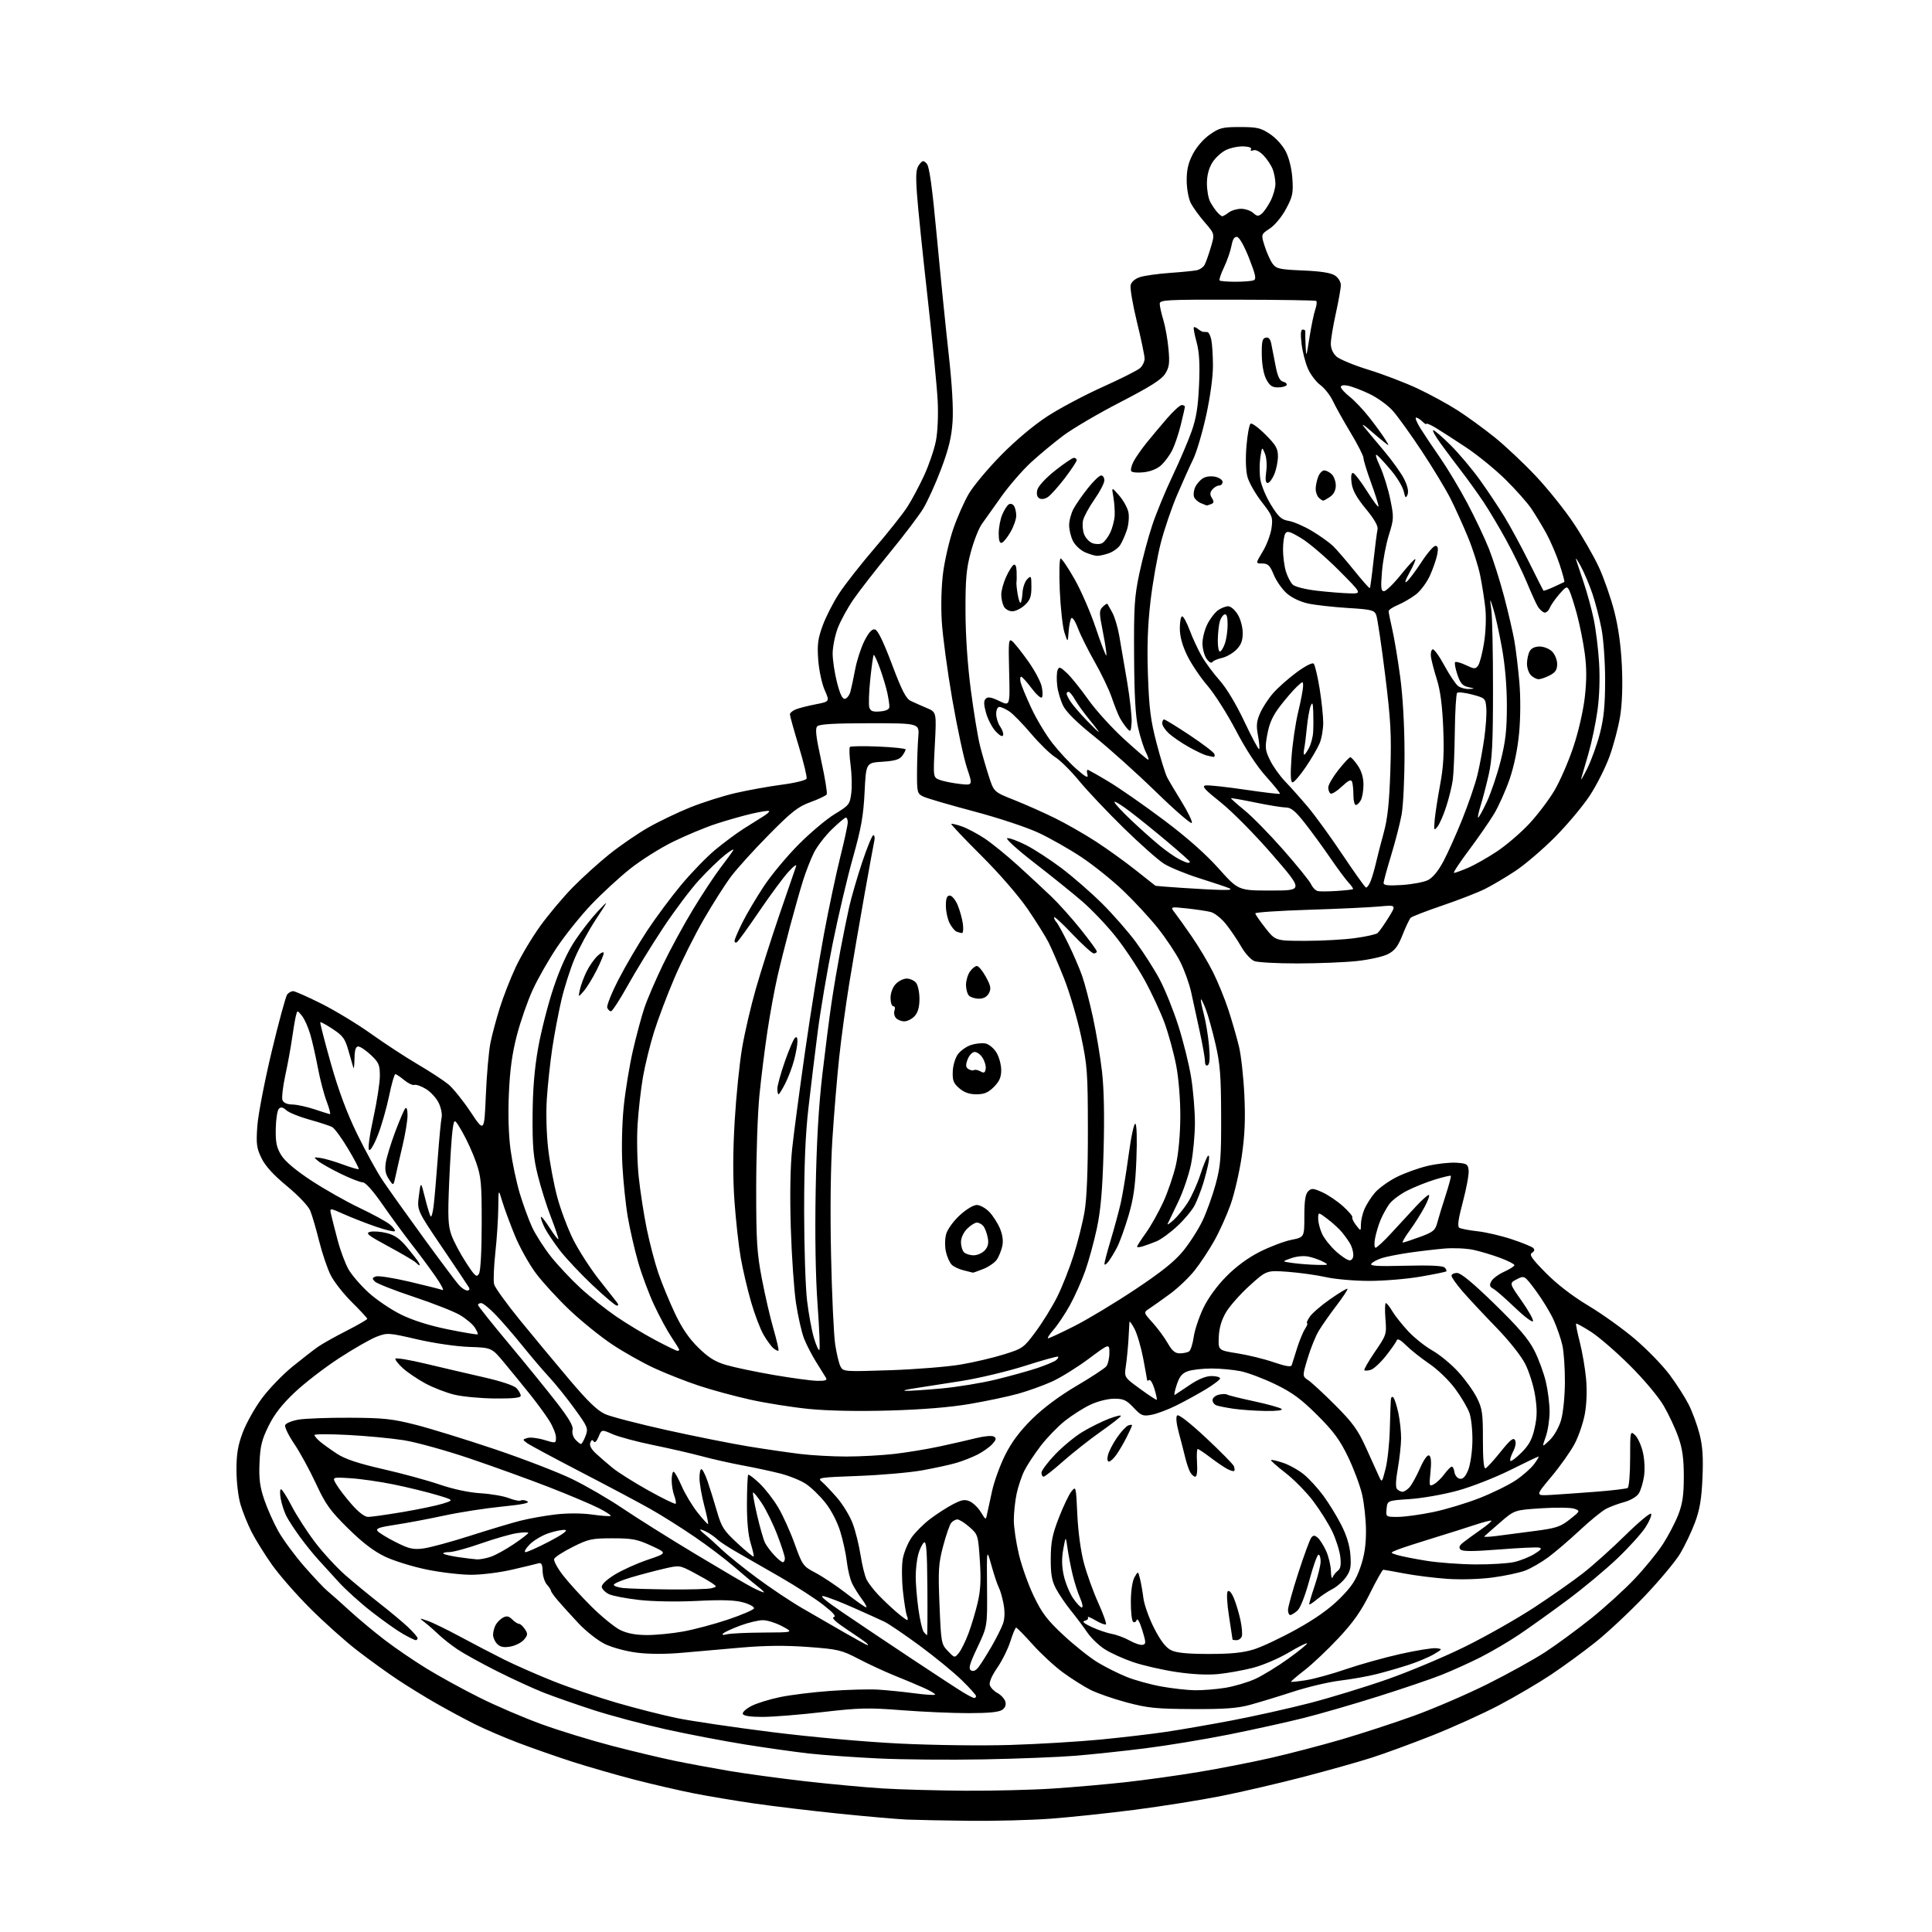 <?xml version="1.0" encoding="UTF-8" standalone="no"?>
<svg 
  version="1.1" 
  xmlns="http://www.w3.org/2000/svg" 
  xmlns:xlink="http://www.w3.org/1999/xlink" 
  xmlns:svg="http://www.w3.org/2000/svg"
  xmlns:rdf="http://www.w3.org/1999/02/22-rdf-syntax-ns#"
  xmlns:cc="http://creativecommons.org/ns#"
  xmlns:dc="http://purl.org/dc/elements/1.1/"
  viewBox="0 0 768 768"
  width="768"
  height="768"
>
<style>svg {background-color: white; }</style>"
<path stroke="none" fill="black" fill-rule="evenodd" d="M385.50,723.80C375.60,723.69 364.35,723.47 360.50,723.31C356.65,723.14 344.50,722.08 333.50,720.95C322.50,719.82 307.43,718.01 300.00,716.94C292.57,715.86 281.77,714.06 276.00,712.93C270.23,711.80 259.50,709.32 252.17,707.42C244.84,705.52 233.82,702.34 227.67,700.37C221.53,698.39 211.85,695.01 206.18,692.86C200.50,690.71 192.62,687.33 188.68,685.35C184.73,683.37 177.90,679.69 173.50,677.18C169.10,674.68 162.12,670.38 158.00,667.64C153.88,664.90 146.68,659.70 142.00,656.09C137.32,652.48 128.98,645.02 123.45,639.51C117.92,634.00 111.02,626.12 108.11,622.00C105.20,617.88 101.56,612.02 100.02,609.00C98.48,605.98 96.50,601.06 95.61,598.07C94.70,594.98 94.00,589.06 94.00,584.34C94.00,577.92 94.57,574.54 96.51,569.39C97.89,565.72 101.31,559.62 104.13,555.83C106.94,552.04 112.45,546.34 116.37,543.16C120.29,539.99 124.85,536.45 126.50,535.31C128.15,534.16 133.21,531.32 137.75,529.01C142.29,526.69 146.00,524.55 146.00,524.25C146.00,523.95 143.27,521.00 139.94,517.70C136.61,514.40 132.80,509.56 131.48,506.95C130.15,504.34 128.08,498.22 126.86,493.35C125.65,488.48 124.06,483.05 123.33,481.28C122.56,479.41 118.66,475.29 114.07,471.50C108.68,467.04 105.45,463.49 103.94,460.37C102.00,456.38 101.79,454.73 102.29,447.61C102.61,443.12 105.18,429.79 108.00,417.99C110.82,406.20 113.61,395.97 114.19,395.27C114.77,394.57 115.82,394.00 116.53,394.00C117.24,394.00 122.29,396.24 127.75,398.97C133.21,401.70 142.10,407.10 147.52,410.96C152.93,414.82 161.29,420.29 166.10,423.11C170.91,425.93 176.36,429.50 178.23,431.04C180.09,432.57 184.06,437.51 187.06,442.00C192.50,450.18 192.50,450.18 193.13,435.34C193.47,427.18 194.30,417.80 194.97,414.50C195.64,411.20 197.33,404.90 198.72,400.51C200.10,396.11 202.92,388.91 204.98,384.51C207.03,380.10 211.42,372.75 214.72,368.16C218.03,363.57 223.83,356.66 227.62,352.79C231.40,348.93 237.97,342.99 242.21,339.58C246.45,336.18 253.38,331.42 257.61,329.00C261.84,326.58 269.40,322.95 274.40,320.94C279.41,318.93 287.55,316.35 292.50,315.22C297.45,314.08 305.70,312.60 310.84,311.92C315.98,311.25 320.38,310.17 320.63,309.53C320.87,308.89 319.48,303.11 317.54,296.69C315.59,290.27 314.00,284.56 314.00,283.99C314.00,283.42 315.01,282.54 316.25,282.02C317.49,281.51 321.05,280.59 324.17,279.99C329.84,278.89 329.84,278.89 327.84,274.36C326.73,271.87 325.58,266.51 325.27,262.44C324.81,256.31 325.10,253.97 326.99,248.77C328.24,245.32 331.17,239.57 333.49,236.00C335.82,232.43 342.17,224.32 347.61,217.98C353.05,211.65 358.95,204.21 360.71,201.45C362.48,198.69 365.48,193.08 367.37,188.97C369.26,184.86 371.36,178.71 372.03,175.31C372.74,171.67 373.03,165.06 372.74,159.31C372.47,153.91 370.65,135.32 368.70,118.00C366.75,100.67 364.86,82.22 364.50,77.00C363.97,69.32 364.14,67.12 365.36,65.50C366.71,63.72 367.04,63.67 368.35,65.00C369.44,66.10 370.52,73.93 372.45,94.50C373.88,109.90 376.00,130.82 377.14,141.00C378.46,152.85 379.01,162.44 378.66,167.67C378.24,173.84 377.12,178.46 374.09,186.50C371.88,192.36 368.65,199.48 366.90,202.32C365.15,205.16 359.17,213.03 353.61,219.81C348.05,226.59 341.58,234.92 339.23,238.32C336.89,241.72 334.07,246.88 332.98,249.79C331.89,252.70 331.00,257.20 330.99,259.79C330.99,262.38 331.77,267.55 332.72,271.28C333.94,276.05 334.89,277.98 335.90,277.78C336.69,277.63 337.65,276.38 338.04,275.00C338.42,273.62 339.28,269.60 339.95,266.06C340.61,262.52 342.27,257.43 343.63,254.75C345.32,251.40 346.62,249.97 347.77,250.20C348.91,250.41 351.08,254.85 354.54,264.01C358.54,274.61 360.15,277.74 362.06,278.64C363.40,279.28 366.25,280.54 368.40,281.45C372.29,283.11 372.29,283.11 371.61,296.06C370.93,309.02 370.93,309.02 373.52,310.01C374.95,310.55 378.51,311.28 381.43,311.62C386.73,312.24 386.73,312.24 384.40,305.31C383.13,301.50 380.49,289.20 378.54,277.98C376.60,266.75 374.72,252.83 374.37,247.03C373.99,240.73 374.21,232.88 374.92,227.50C375.58,222.55 377.38,214.78 378.94,210.24C380.50,205.70 383.28,199.40 385.13,196.26C386.99,193.11 392.77,186.19 398.00,180.88C403.78,175.01 411.00,168.96 416.43,165.43C421.34,162.25 431.22,157.01 438.38,153.79C445.55,150.57 452.21,147.21 453.20,146.32C454.19,145.42 455.00,143.74 455.00,142.57C455.00,141.40 453.63,134.84 451.95,127.98C450.28,121.12 449.15,114.52 449.45,113.33C449.79,111.99 451.25,110.76 453.25,110.13C455.04,109.56 460.32,108.83 465.00,108.49C469.68,108.16 474.50,107.68 475.72,107.43C476.94,107.18 478.36,106.19 478.86,105.24C479.37,104.28 480.49,101.14 481.34,98.25C482.89,93.00 482.89,93.00 478.93,88.42C476.75,85.90 474.25,82.46 473.38,80.77C472.49,79.05 471.76,75.13 471.73,71.89C471.69,67.62 472.32,64.84 474.14,61.31C475.60,58.47 478.35,55.29 480.89,53.51C484.76,50.79 485.92,50.50 492.91,50.50C499.68,50.50 501.17,50.84 504.80,53.25C507.19,54.83 509.89,57.81 511.13,60.25C512.44,62.82 513.47,67.07 513.74,71.00C514.13,76.75 513.84,78.14 511.24,83.00C509.56,86.15 506.80,89.50 504.77,90.84C501.24,93.18 501.24,93.18 502.77,97.96C503.61,100.59 505.04,103.73 505.94,104.92C507.39,106.85 508.75,107.14 517.93,107.52C524.97,107.81 529.03,108.45 530.64,109.50C531.98,110.38 533.00,112.03 533.00,113.32C533.00,114.58 532.11,119.63 531.02,124.55C529.93,129.47 529.03,134.88 529.02,136.58C529.01,138.51 529.83,140.41 531.25,141.71C532.49,142.83 538.22,145.21 543.98,146.98C549.75,148.75 558.53,152.11 563.48,154.43C568.44,156.76 575.65,160.69 579.50,163.17C583.35,165.65 589.95,170.46 594.18,173.86C598.40,177.26 605.76,184.20 610.54,189.27C615.31,194.34 622.08,202.80 625.59,208.06C629.09,213.32 633.58,221.14 635.57,225.44C637.56,229.74 640.30,237.59 641.67,242.88C643.32,249.29 644.34,256.58 644.72,264.71C645.08,272.47 644.83,279.76 644.03,284.71C643.34,288.99 641.46,296.15 639.84,300.62C638.23,305.08 634.67,312.15 631.93,316.31C629.19,320.48 622.97,327.89 618.11,332.78C613.24,337.67 606.16,343.72 602.38,346.22C598.60,348.72 593.18,351.93 590.35,353.35C587.51,354.77 579.90,357.74 573.42,359.94C566.95,362.15 561.26,364.34 560.77,364.83C560.29,365.31 558.84,368.36 557.55,371.60C555.70,376.26 554.46,377.88 551.66,379.31C549.71,380.30 544.15,381.53 539.31,382.04C534.46,382.55 523.89,382.97 515.82,382.98C507.74,382.99 500.01,382.57 498.64,382.05C497.26,381.53 494.91,378.95 493.40,376.30C491.89,373.66 489.17,369.64 487.36,367.37C485.54,365.09 482.81,362.92 481.28,362.53C479.75,362.15 475.49,361.51 471.81,361.11C465.12,360.40 465.12,360.40 467.09,362.95C468.18,364.35 471.24,368.65 473.89,372.50C476.55,376.35 480.30,382.65 482.22,386.50C484.14,390.35 486.90,397.10 488.33,401.50C489.77,405.90 491.65,412.43 492.51,416.00C493.37,419.57 494.33,428.35 494.66,435.50C495.10,445.09 494.82,451.46 493.59,459.79C492.67,466.00 490.69,474.55 489.19,478.79C487.69,483.03 484.78,489.49 482.73,493.15C480.68,496.81 477.18,502.12 474.94,504.95C472.71,507.78 468.30,511.98 465.15,514.30C462.00,516.61 458.32,519.23 456.97,520.11C454.52,521.73 454.52,521.73 458.18,525.78C460.20,528.01 462.89,531.67 464.17,533.91C465.92,536.98 467.12,537.98 469.00,537.98C470.38,537.97 472.02,537.64 472.65,537.23C473.29,536.83 474.12,534.25 474.51,531.50C474.90,528.75 476.62,523.58 478.33,520.00C480.26,515.97 483.75,511.17 487.51,507.37C491.42,503.42 496.17,499.93 500.86,497.57C504.86,495.56 510.47,493.44 513.32,492.86C518.50,491.82 518.50,491.82 518.50,483.45C518.50,477.33 518.90,474.67 520.00,473.58C521.33,472.26 521.97,472.30 525.64,473.94C527.91,474.97 531.62,477.47 533.88,479.51C536.14,481.55 537.80,483.52 537.57,483.89C537.34,484.25 538.01,485.67 539.06,487.03C540.96,489.50 540.96,489.50 540.98,486.72C540.99,485.19 541.61,482.49 542.35,480.72C543.09,478.95 544.95,476.01 546.48,474.20C548.01,472.38 551.91,469.56 555.13,467.93C558.36,466.30 563.98,464.28 567.62,463.44C571.26,462.59 576.32,462.04 578.87,462.20C583.07,462.47 583.53,462.75 583.81,465.21C583.98,466.70 582.96,472.29 581.54,477.64C579.67,484.66 579.27,487.55 580.10,488.06C580.73,488.45 584.00,489.08 587.37,489.45C590.74,489.83 596.88,491.26 601.00,492.64C605.12,494.01 608.95,495.57 609.49,496.11C610.14,496.75 609.97,497.40 608.99,498.01C607.79,498.75 608.87,500.32 614.50,506.02C618.98,510.55 625.10,515.26 631.50,519.09C637.00,522.39 645.37,528.39 650.09,532.44C654.82,536.49 660.92,542.77 663.64,546.41C666.37,550.05 669.79,555.39 671.26,558.29C672.73,561.19 674.67,566.46 675.58,570.01C676.82,574.85 677.11,579.22 676.76,587.48C676.39,595.94 675.69,600.07 673.77,605.24C672.38,608.95 669.73,614.51 667.88,617.60C666.02,620.70 659.64,628.33 653.70,634.57C647.76,640.80 638.98,649.02 634.20,652.82C629.41,656.63 621.45,662.44 616.50,665.74C611.55,669.03 602.33,674.46 596.00,677.79C589.67,681.13 577.75,686.54 569.50,689.81C561.25,693.09 550.23,697.13 545.00,698.79C539.77,700.46 527.62,703.87 518.00,706.38C508.38,708.88 493.75,712.28 485.50,713.93C477.25,715.57 461.73,718.05 451.00,719.43C440.27,720.81 425.20,722.40 417.50,722.97C409.80,723.53 395.40,723.91 385.50,723.80zM383.50,711.84C394.50,711.91 410.25,711.52 418.50,710.98C426.75,710.44 439.80,709.29 447.50,708.44C455.20,707.59 468.25,705.77 476.50,704.40C484.75,703.03 497.56,700.53 504.96,698.84C512.37,697.16 525.00,693.86 533.05,691.52C541.09,689.17 554.16,684.91 562.09,682.04C570.01,679.17 583.17,673.50 591.32,669.43C599.48,665.36 609.83,659.63 614.32,656.69C618.82,653.75 627.00,647.74 632.50,643.34C638.00,638.93 645.80,631.84 649.82,627.58C653.85,623.32 658.90,617.13 661.04,613.81C663.18,610.50 665.92,605.25 667.13,602.15C668.84,597.75 669.33,594.39 669.34,587.00C669.34,579.84 668.81,575.98 667.19,571.33C666.00,567.94 663.38,562.32 661.35,558.83C659.21,555.17 653.53,548.40 647.87,542.77C642.49,537.41 635.55,531.41 632.46,529.43C629.37,527.45 626.69,525.98 626.52,526.17C626.35,526.35 627.01,529.65 627.99,533.50C628.98,537.35 630.10,543.88 630.48,548.00C630.91,552.58 630.73,558.03 630.01,562.00C629.36,565.58 627.52,570.98 625.91,574.00C624.30,577.02 620.14,582.90 616.66,587.05C610.32,594.60 610.32,594.60 616.41,594.26C619.76,594.07 627.80,593.50 634.27,593.00C640.74,592.50 646.48,591.82 647.02,591.49C647.56,591.15 648.00,585.95 648.00,579.79C648.00,568.91 648.04,568.72 649.92,570.43C650.98,571.38 652.37,574.39 653.03,577.12C653.72,579.99 653.93,584.05 653.53,586.79C653.15,589.38 652.21,592.49 651.42,593.71C650.63,594.95 648.13,596.43 645.75,597.07C643.41,597.69 640.15,598.90 638.50,599.75C636.85,600.60 632.12,604.44 628.00,608.30C623.88,612.15 618.25,616.96 615.50,619.00C612.75,621.04 608.64,623.42 606.36,624.30C604.08,625.18 598.23,626.43 593.36,627.08C588.14,627.77 580.69,627.99 575.22,627.61C570.12,627.25 562.47,626.29 558.22,625.48C553.98,624.67 550.22,624.00 549.87,624.00C549.52,624.00 547.14,628.23 544.57,633.40C541.07,640.46 537.95,644.90 532.04,651.21C527.71,655.84 521.64,661.57 518.56,663.95C515.47,666.33 513.07,668.40 513.22,668.54C513.38,668.68 516.11,668.38 519.29,667.88C522.48,667.37 529.58,665.41 535.07,663.52C540.57,661.63 550.27,658.92 556.65,657.49C563.02,656.06 569.42,655.03 570.87,655.19C573.49,655.50 573.49,655.51 569.94,657.61C567.98,658.77 563.48,660.66 559.94,661.81C556.40,662.96 550.69,664.61 547.24,665.48C543.80,666.35 537.28,667.51 532.74,668.06C528.21,668.61 519.77,670.60 514.00,672.49C508.23,674.37 500.57,676.70 497.00,677.68C491.92,679.07 486.89,679.44 474.00,679.38C459.64,679.31 456.26,678.97 447.91,676.75C442.64,675.35 436.11,673.08 433.41,671.71C430.71,670.33 425.77,667.20 422.44,664.75C419.10,662.29 413.70,657.29 410.44,653.64C407.17,649.99 404.24,647.00 403.93,647.00C403.62,647.00 402.59,649.44 401.65,652.43C400.71,655.42 398.36,660.16 396.42,662.98C394.24,666.15 393.11,668.78 393.47,669.89C393.78,670.87 395.14,672.27 396.50,673.00C397.86,673.73 399.25,675.23 399.61,676.33C400.03,677.67 399.64,678.79 398.43,679.67C397.17,680.59 393.08,681.00 385.06,681.00C378.70,681.01 366.75,680.48 358.50,679.84C345.20,678.80 341.62,678.88 327.00,680.58C317.93,681.64 307.16,682.50 303.09,682.50C298.23,682.50 295.54,682.09 295.27,681.30C295.05,680.65 296.61,679.22 298.73,678.14C300.86,677.05 306.00,675.46 310.15,674.61C314.30,673.75 323.27,672.65 330.10,672.16C336.92,671.67 345.43,671.44 349.00,671.65C352.57,671.87 359.03,672.52 363.35,673.09C367.66,673.67 371.41,673.92 371.68,673.65C371.95,673.39 369.99,672.19 367.33,671.00C364.67,669.81 359.35,667.57 355.50,666.03C351.65,664.48 345.25,661.51 341.27,659.43C334.50,655.90 333.20,655.59 321.27,654.70C312.41,654.04 304.36,654.11 295.00,654.91C287.57,655.54 276.85,656.48 271.17,657.00C264.62,657.59 258.03,657.57 253.17,656.96C248.80,656.41 243.31,654.91 240.40,653.50C237.60,652.12 232.88,648.41 229.90,645.22C226.93,642.04 223.26,638.00 221.75,636.23C220.24,634.46 219.00,632.71 219.00,632.34C219.00,631.96 218.28,630.86 217.40,629.89C216.52,628.92 215.76,626.52 215.70,624.56C215.63,621.84 215.24,621.10 214.05,621.44C213.20,621.69 208.53,622.81 203.67,623.94C198.82,625.08 191.46,626.00 187.33,626.00C183.20,626.00 175.24,625.07 169.66,623.93C164.07,622.79 156.60,620.48 153.07,618.79C148.59,616.66 144.11,613.24 138.34,607.54C131.18,600.48 129.44,598.05 125.55,589.66C123.07,584.32 119.20,577.24 116.94,573.91C114.68,570.59 113.07,567.25 113.36,566.50C113.65,565.75 116.05,564.77 118.69,564.32C121.34,563.87 130.47,563.53 139.00,563.57C152.44,563.63 155.93,564.01 165.23,566.37C171.13,567.87 185.27,572.24 196.65,576.07C208.03,579.91 221.87,585.25 227.42,587.94C232.96,590.63 242.00,595.88 247.50,599.60C253.00,603.32 266.02,611.49 276.42,617.75C286.83,624.01 297.05,630.01 299.13,631.07C301.22,632.13 303.22,633.00 303.60,633.00C303.97,633.00 302.97,632.01 301.38,630.79C299.80,629.57 295.57,626.04 292.00,622.95C288.43,619.85 281.23,614.39 276.00,610.83C270.77,607.26 262.90,602.30 258.50,599.82C254.10,597.33 241.72,590.75 231.00,585.20C220.28,579.64 210.63,574.46 209.56,573.68C207.65,572.27 207.65,572.24 209.63,571.62C210.73,571.27 213.74,571.62 216.31,572.39C220.99,573.80 221.00,573.80 221.00,571.38C221.00,570.05 219.80,567.06 218.34,564.73C216.88,562.40 213.39,557.64 210.59,554.15C207.79,550.66 203.24,545.08 200.48,541.76C195.47,535.72 195.47,535.72 186.48,535.42C181.33,535.24 172.51,533.95 165.80,532.40C154.45,529.77 153.98,529.74 149.72,531.36C147.31,532.28 140.62,536.11 134.86,539.86C129.09,543.61 121.14,549.73 117.19,553.46C112.10,558.26 109.06,562.16 106.76,566.84C104.07,572.29 103.44,574.86 103.16,581.48C102.89,587.76 103.29,590.93 105.00,596.01C106.20,599.58 108.72,605.25 110.60,608.61C112.48,611.98 117.12,618.28 120.90,622.61C124.69,626.95 128.85,631.37 130.14,632.42C131.44,633.48 135.43,637.02 139.00,640.30C142.57,643.57 148.88,648.82 153.00,651.97C157.12,655.12 164.55,660.19 169.50,663.23C174.45,666.28 183.91,671.47 190.51,674.77C197.12,678.08 208.29,682.87 215.34,685.42C222.38,687.98 234.98,691.84 243.32,694.01C251.67,696.18 262.87,698.85 268.22,699.95C273.57,701.05 283.24,702.85 289.72,703.95C296.20,705.05 309.82,706.90 320.00,708.07C330.18,709.23 344.12,710.52 351.00,710.94C357.88,711.36 372.50,711.76 383.50,711.84zM391.00,699.38C377.52,699.63 358.68,699.47 349.12,699.01C339.56,698.55 327.19,697.67 321.62,697.05C316.05,696.42 304.52,694.80 296.00,693.43C287.48,692.06 273.30,689.35 264.50,687.39C255.70,685.44 242.88,682.02 236.00,679.80C229.12,677.57 220.12,674.42 216.00,672.80C211.88,671.17 203.55,667.34 197.50,664.29C191.45,661.24 184.47,657.39 182.00,655.74C179.53,654.09 176.15,651.45 174.50,649.87C172.85,648.29 170.38,646.12 169.00,645.05C166.50,643.11 166.50,643.11 170.00,644.31C171.93,644.97 177.78,647.82 183.00,650.64C188.22,653.46 196.10,657.56 200.50,659.75C204.90,661.95 213.68,665.80 220.00,668.32C226.32,670.84 237.60,674.67 245.06,676.85C252.52,679.02 263.25,681.76 268.92,682.93C274.58,684.11 291.43,686.60 306.36,688.48C322.29,690.49 343.41,692.39 357.50,693.09C370.99,693.75 390.26,694.00 401.50,693.65C412.50,693.32 428.60,692.35 437.27,691.52C445.95,690.68 457.65,689.31 463.27,688.48C468.90,687.65 480.70,685.61 489.50,683.94C498.30,682.27 512.29,679.15 520.59,677.01C528.89,674.86 542.84,670.59 551.59,667.51C560.34,664.44 574.25,658.59 582.50,654.51C590.75,650.44 603.09,643.44 609.91,638.97C616.74,634.49 625.52,628.32 629.41,625.27C633.31,622.22 640.83,615.46 646.13,610.25C651.42,605.05 656.02,601.22 656.34,601.75C656.67,602.28 655.67,604.69 654.12,607.10C652.58,609.52 647.53,615.11 642.90,619.52C638.28,623.93 629.33,631.39 623.00,636.09C616.67,640.80 608.06,646.96 603.85,649.79C599.65,652.61 592.67,656.70 588.35,658.88C584.03,661.05 577.11,664.18 572.96,665.82C568.82,667.47 557.46,671.32 547.72,674.39C537.98,677.46 524.73,681.30 518.26,682.92C511.79,684.55 498.49,687.49 488.70,689.46C478.91,691.42 463.84,693.91 455.20,694.99C446.57,696.07 434.10,697.40 427.50,697.94C420.90,698.48 404.48,699.13 391.00,699.38zM387.25,674.98C387.66,674.99 388.00,674.65 388.00,674.22C388.00,673.79 385.41,670.91 382.25,667.83C379.09,664.75 371.58,658.60 365.57,654.17C359.56,649.75 353.26,645.47 351.57,644.66C349.88,643.86 344.45,641.40 339.50,639.20C334.55,636.99 329.15,634.89 327.50,634.53C325.44,634.07 327.89,636.17 335.26,641.18C341.17,645.21 353.47,653.45 362.59,659.50C371.71,665.55 380.82,671.51 382.84,672.73C384.85,673.96 386.84,674.97 387.25,674.98zM475.00,671.90C478.02,671.95 483.43,671.51 487.00,670.94C490.57,670.37 495.94,668.78 498.92,667.43C501.90,666.07 507.86,662.42 512.17,659.32C516.48,656.21 519.81,653.48 519.58,653.25C519.35,653.01 515.99,654.70 512.12,657.00C508.25,659.30 501.92,661.99 498.05,662.99C494.19,663.98 487.98,665.10 484.26,665.47C479.94,665.89 473.89,665.59 467.50,664.63C462.00,663.80 454.35,662.05 450.50,660.74C446.65,659.43 441.57,657.14 439.22,655.64C436.86,654.15 433.71,651.13 432.22,648.93C430.72,646.73 427.78,642.80 425.68,640.21C423.58,637.62 420.92,633.70 419.76,631.50C418.10,628.36 417.66,625.77 417.69,619.50C417.73,612.96 418.32,610.00 420.93,603.29C422.68,598.77 424.93,594.07 425.92,592.85C427.70,590.65 427.74,590.82 428.25,602.06C428.57,608.90 429.62,616.65 430.87,621.33C432.02,625.63 434.58,632.75 436.57,637.15C438.56,641.55 439.93,645.40 439.63,645.70C439.33,646.00 437.46,645.29 435.48,644.12C433.50,642.95 432.14,642.41 432.45,642.92C432.77,643.43 432.23,644.04 431.26,644.27C430.02,644.57 430.83,645.31 434.02,646.79C436.51,647.95 440.09,649.16 441.97,649.50C443.86,649.83 447.05,651.02 449.06,652.15C451.06,653.28 453.40,654.04 454.24,653.85C455.60,653.54 455.58,652.89 454.07,648.00C453.08,644.77 452.15,643.12 451.83,644.00C451.52,644.83 450.88,645.12 450.39,644.66C449.90,644.20 449.51,640.60 449.53,636.66C449.55,632.39 450.13,628.49 450.97,627.00C452.39,624.50 452.39,624.50 453.15,627.50C453.57,629.15 454.19,632.67 454.53,635.32C454.87,637.97 456.80,643.37 458.83,647.31C461.38,652.28 463.44,654.94 465.51,655.97C467.65,657.04 471.90,657.46 480.50,657.47C489.23,657.48 494.09,657.00 498.32,655.69C501.52,654.71 509.17,651.11 515.32,647.70C522.86,643.52 528.46,639.55 532.52,635.50C537.30,630.73 539.00,628.16 540.78,623.00C542.39,618.34 543.01,614.24 543.00,608.50C542.98,604.10 542.28,597.58 541.44,594.00C540.60,590.42 538.08,583.70 535.84,579.06C532.59,572.35 530.09,568.95 523.63,562.52C517.22,556.14 513.70,553.54 507.00,550.29C502.32,548.02 496.12,545.68 493.20,545.08C490.29,544.49 485.07,544.00 481.60,544.00C478.13,544.00 473.93,544.48 472.25,545.06C469.88,545.89 468.87,547.12 467.75,550.53C466.95,552.95 466.61,554.74 466.99,554.51C467.37,554.27 470.05,552.48 472.94,550.54C476.40,548.21 479.37,547.00 481.60,547.00C483.47,547.00 485.00,547.42 485.00,547.93C485.00,548.44 482.41,550.41 479.25,552.32C476.09,554.22 470.80,557.12 467.50,558.75C464.20,560.39 459.80,562.03 457.73,562.41C454.30,563.04 453.65,562.78 450.61,559.55C447.76,556.53 446.61,556.00 442.88,556.01C440.39,556.02 436.34,557.03 433.50,558.36C430.75,559.65 426.18,562.55 423.35,564.79C420.52,567.04 416.20,571.50 413.75,574.69C411.29,577.89 408.38,582.30 407.26,584.50C406.15,586.70 404.74,590.88 404.12,593.80C403.51,596.71 403.00,601.44 403.01,604.30C403.01,607.16 403.93,613.33 405.05,618.00C406.17,622.67 408.85,630.16 411.02,634.64C414.25,641.33 416.37,644.10 422.89,650.14C427.25,654.19 433.32,659.01 436.38,660.85C439.44,662.70 444.60,665.28 447.84,666.59C451.08,667.90 457.28,669.61 461.62,670.40C465.95,671.18 471.98,671.86 475.00,671.90zM389.01,662.67C389.93,661.47 392.24,657.80 394.16,654.50C396.07,651.20 398.12,647.10 398.72,645.39C399.41,643.39 399.49,640.64 398.93,637.63C398.45,635.07 397.61,632.13 397.06,631.11C396.51,630.08 395.20,626.15 394.14,622.37C392.22,615.50 392.22,615.50 392.36,631.00C392.50,646.50 392.50,646.50 388.56,654.82C385.41,661.48 384.89,663.31 385.98,663.99C386.89,664.55 387.90,664.11 389.01,662.67zM381.19,657.02C382.12,655.86 383.84,652.37 385.00,649.26C386.17,646.15 387.81,640.65 388.65,637.05C389.80,632.14 390.01,627.95 389.50,620.27C388.82,610.21 388.75,609.99 385.37,607.02C383.48,605.36 381.33,604.00 380.59,604.00C379.85,604.00 378.74,604.61 378.12,605.36C377.50,606.10 376.06,610.27 374.91,614.61C373.06,621.62 372.90,624.23 373.47,638.00C374.09,653.07 374.18,653.58 376.79,656.31C379.49,659.12 379.49,659.12 381.19,657.02zM202.90,654.53C200.26,655.00 198.87,654.73 197.65,653.51C196.74,652.60 196.00,650.96 196.00,649.86C196.00,648.77 196.46,647.01 197.02,645.96C197.59,644.91 198.90,643.59 199.95,643.02C201.41,642.25 202.28,642.42 203.61,643.75C204.57,644.71 205.78,645.50 206.31,645.50C206.83,645.50 207.89,646.45 208.65,647.61C209.88,649.45 209.83,649.97 208.28,651.81C207.30,652.96 204.88,654.18 202.90,654.53zM344.91,654.00C345.18,654.00 344.97,653.61 344.45,653.13C343.93,652.65 340.42,650.22 336.65,647.72C332.24,644.81 330.38,643.06 331.43,642.84C332.56,642.61 331.29,641.11 327.31,638.00C324.14,635.52 316.49,630.58 310.30,627.00C304.11,623.42 296.34,618.97 293.04,617.09C289.74,615.22 286.21,612.92 285.21,611.98C284.20,611.04 282.42,609.76 281.25,609.14C280.09,608.51 278.82,608.00 278.43,608.00C278.05,608.00 278.80,608.85 280.12,609.89C281.43,610.94 284.39,613.60 286.71,615.81C289.02,618.03 295.32,623.12 300.71,627.12C306.09,631.13 314.32,636.63 319.00,639.34C323.68,642.05 331.31,646.46 335.96,649.13C340.61,651.81 344.64,654.00 344.91,654.00zM165.25,651.99C164.84,651.98 162.53,650.85 160.13,649.48C157.73,648.11 152.11,644.12 147.63,640.62C143.16,637.13 137.31,631.84 134.63,628.88C131.96,625.92 128.32,621.92 126.54,620.00C124.76,618.08 121.49,614.02 119.27,611.00C117.05,607.98 114.57,604.15 113.75,602.50C112.93,600.85 111.96,597.81 111.59,595.75C111.21,593.69 111.27,592.00 111.70,592.00C112.14,592.01 114.05,595.00 115.94,598.67C117.84,602.33 121.97,608.75 125.12,612.92C128.28,617.10 133.71,623.01 137.18,626.06C140.66,629.11 146.88,634.23 151.00,637.45C155.12,640.67 160.19,644.90 162.25,646.85C164.31,648.81 166.00,650.76 166.00,651.20C166.00,651.64 165.66,651.99 165.25,651.99zM491.53,652.00C490.69,652.00 489.98,651.89 489.96,651.75C489.95,651.61 489.31,647.45 488.55,642.50C487.73,637.20 487.53,633.12 488.06,632.57C488.60,632.02 489.57,633.11 490.48,635.31C491.33,637.32 492.50,641.25 493.10,644.03C493.70,646.81 493.93,649.74 493.62,650.54C493.31,651.34 492.37,652.00 491.53,652.00zM257.00,649.96C260.57,649.98 267.10,649.35 271.50,648.56C275.90,647.77 283.97,645.62 289.43,643.78C294.89,641.94 299.52,639.95 299.71,639.36C299.91,638.76 298.01,637.70 295.48,636.99C292.14,636.06 287.12,635.89 277.15,636.39C269.10,636.79 259.54,636.63 254.03,636.00C248.87,635.42 243.50,634.39 242.09,633.71C240.68,633.04 239.39,631.78 239.22,630.92C239.03,629.94 240.90,628.11 244.21,626.04C247.12,624.22 253.05,621.53 257.39,620.06C265.27,617.39 265.27,617.39 258.89,614.45C253.31,611.88 251.35,611.50 243.50,611.50C235.24,611.50 233.93,611.79 227.65,614.94C223.88,616.83 220.56,618.97 220.28,619.70C220.01,620.43 221.60,623.38 223.84,626.26C226.07,629.14 231.18,634.75 235.20,638.72C239.21,642.69 244.30,646.83 246.50,647.93C249.22,649.28 252.58,649.93 257.00,649.96zM289.00,649.65C290.38,649.31 296.90,649.00 303.50,648.97C315.50,648.91 315.50,648.91 311.00,646.50C308.52,645.17 305.08,644.07 303.34,644.05C301.60,644.02 297.55,644.98 294.34,646.17C291.13,647.36 288.05,648.77 287.50,649.30C286.85,649.93 287.38,650.05 289.00,649.65zM368.52,650.00C368.67,650.00 368.73,641.49 368.65,631.09C368.53,616.22 368.24,612.39 367.27,613.19C366.59,613.76 365.58,615.86 365.02,617.86C364.47,619.86 364.01,623.83 364.01,626.68C364.00,629.53 364.49,635.38 365.09,639.68C365.68,643.98 366.64,648.06 367.21,648.75C367.78,649.44 368.37,650.00 368.52,650.00zM360.64,644.00C360.96,644.00 360.89,643.21 360.50,642.25C360.10,641.29 359.39,636.81 358.91,632.31C358.43,627.74 358.42,622.09 358.89,619.54C359.36,617.03 360.92,613.28 362.36,611.20C363.80,609.13 367.12,605.80 369.74,603.82C372.36,601.83 376.44,599.20 378.81,597.97C382.35,596.13 383.56,595.93 385.56,596.85C386.91,597.46 388.88,599.39 389.94,601.14C391.86,604.30 391.88,604.31 392.36,601.92C392.62,600.59 393.55,596.35 394.41,592.50C395.28,588.65 397.63,582.22 399.65,578.21C402.18,573.19 405.48,568.79 410.29,564.06C414.72,559.69 421.14,554.91 427.88,550.94C433.72,547.51 439.06,544.01 439.75,543.16C440.44,542.31 441.00,539.91 441.00,537.81C441.00,534.01 441.00,534.01 432.75,540.16C428.21,543.54 421.72,547.57 418.33,549.13C414.93,550.68 408.86,552.87 404.83,554.00C400.80,555.13 392.10,556.97 385.50,558.09C377.62,559.44 366.63,560.33 353.48,560.71C340.90,561.06 329.00,560.83 321.48,560.07C314.89,559.41 304.47,557.76 298.32,556.40C292.17,555.04 282.94,552.54 277.82,550.84C272.69,549.14 264.73,546.00 260.11,543.87C255.50,541.75 247.96,537.50 243.36,534.44C238.76,531.38 231.17,525.25 226.49,520.82C221.81,516.39 215.77,509.80 213.05,506.18C210.33,502.55 206.54,495.74 204.62,491.04C202.70,486.34 200.45,480.25 199.63,477.50C198.14,472.50 198.14,472.50 198.07,480.21C198.03,484.45 197.51,492.46 196.90,498.01C196.30,503.55 196.08,509.17 196.41,510.50C196.74,511.82 201.40,518.28 206.76,524.86C212.12,531.43 220.98,542.09 226.45,548.55C233.76,557.18 237.52,560.79 240.62,562.16C242.94,563.18 253.98,566.04 265.17,568.52C276.35,570.99 290.90,573.89 297.50,574.97C304.10,576.05 313.31,577.39 317.97,577.96C322.63,578.53 330.96,579.00 336.47,578.99C341.99,578.99 350.55,578.52 355.50,577.96C360.45,577.39 368.55,576.06 373.50,574.99C378.45,573.93 385.03,572.42 388.13,571.65C391.28,570.86 394.35,570.60 395.09,571.06C396.15,571.71 396.02,572.32 394.46,574.05C393.38,575.24 390.74,577.11 388.59,578.21C386.44,579.30 382.62,580.81 380.09,581.54C377.57,582.28 371.45,583.61 366.50,584.50C361.55,585.38 350.11,586.38 341.08,586.71C325.86,587.26 324.80,587.42 326.58,588.91C327.64,589.78 330.40,592.69 332.72,595.35C335.04,598.02 337.85,602.64 338.96,605.63C340.08,608.61 341.49,614.30 342.10,618.27C342.72,622.25 343.81,626.62 344.53,628.00C345.25,629.38 347.34,632.08 349.17,634.01C351.00,635.93 354.20,638.97 356.28,640.76C358.37,642.54 360.33,644.00 360.64,644.00zM512.89,642.00C512.40,642.00 512.00,641.08 512.00,639.96C512.00,638.83 513.85,632.20 516.11,625.21C518.38,618.22 520.69,611.93 521.25,611.24C522.07,610.22 522.56,610.22 523.79,611.24C524.63,611.93 526.14,614.30 527.14,616.50C528.14,618.70 529.00,622.30 529.06,624.50C529.11,626.70 529.42,627.83 529.74,627.00C530.06,626.17 530.99,625.01 531.81,624.41C532.88,623.61 533.16,622.09 532.80,618.91C532.52,616.48 531.10,611.98 529.64,608.89C528.18,605.81 524.75,600.33 522.02,596.72C519.29,593.11 514.31,588.05 510.96,585.47C507.62,582.90 505.05,580.61 505.27,580.40C505.48,580.18 507.67,580.69 510.14,581.53C512.60,582.37 516.30,584.45 518.36,586.15C520.43,587.85 523.88,591.63 526.04,594.55C528.19,597.47 531.41,602.70 533.18,606.18C535.33,610.40 536.54,614.39 536.81,618.18C537.16,622.86 536.84,624.41 535.04,626.95C533.83,628.64 531.42,630.76 529.67,631.66C527.93,632.55 525.21,634.36 523.62,635.68C522.04,637.00 520.62,637.95 520.46,637.79C520.30,637.63 521.25,634.35 522.56,630.50C523.87,626.65 524.96,622.26 524.97,620.75C524.99,619.24 524.60,618.00 524.12,618.00C523.64,618.00 521.99,622.61 520.47,628.25C518.80,634.40 516.91,639.20 515.74,640.25C514.66,641.21 513.38,642.00 512.89,642.00zM344.30,638.94C344.74,638.97 344.01,637.54 342.67,635.75C341.33,633.96 339.57,631.15 338.76,629.50C337.94,627.85 336.99,623.97 336.64,620.87C336.30,617.78 335.11,612.33 334.01,608.76C332.81,604.89 330.40,600.25 328.04,597.29C325.87,594.56 322.38,591.20 320.29,589.83C318.21,588.46 313.57,586.60 310.00,585.70C306.43,584.80 299.68,583.35 295.00,582.49C290.32,581.62 283.12,580.00 279.00,578.88C274.88,577.77 266.18,575.77 259.67,574.44C253.17,573.11 245.89,571.16 243.50,570.10C239.17,568.19 239.17,568.19 237.93,571.16C237.17,573.01 236.43,573.70 235.99,572.98C235.50,572.19 235.08,572.34 234.65,573.47C234.24,574.53 234.99,576.02 236.76,577.67C238.27,579.08 241.30,581.71 243.50,583.51C245.70,585.30 252.13,589.35 257.80,592.51C263.46,595.66 268.31,598.02 268.58,597.76C268.84,597.49 268.59,596.06 268.03,594.57C267.46,593.09 267.00,590.32 267.00,588.43C267.00,586.55 267.34,585.01 267.75,585.02C268.16,585.03 269.60,587.57 270.94,590.67C272.28,593.77 275.13,598.52 277.28,601.23C279.42,603.94 281.31,606.01 281.48,605.83C281.65,605.65 280.96,602.35 279.95,598.50C278.94,594.65 278.09,589.81 278.06,587.75C278.03,585.69 278.36,584.00 278.80,584.00C279.24,584.00 280.34,586.14 281.25,588.75C282.15,591.36 283.82,596.72 284.96,600.66C286.81,607.07 287.66,608.40 293.13,613.46C296.48,616.56 299.39,618.95 299.58,618.76C299.77,618.56 299.24,616.18 298.40,613.45C297.40,610.23 296.89,604.69 296.92,597.60C296.95,591.60 297.17,586.49 297.42,586.25C297.66,586.00 299.68,587.53 301.91,589.65C304.13,591.77 307.48,596.07 309.34,599.22C311.21,602.36 314.16,608.89 315.90,613.73C319.00,622.31 319.20,622.59 324.29,625.28C327.15,626.79 332.65,630.47 336.50,633.46C340.35,636.44 343.86,638.91 344.30,638.94zM430.05,639.00C430.59,639.00 430.28,637.31 429.37,635.25C428.45,633.19 427.11,629.02 426.39,626.00C425.67,622.98 424.75,618.25 424.36,615.50C423.64,610.50 423.64,610.50 422.67,615.80C421.99,619.50 422.06,622.68 422.88,626.36C423.53,629.25 425.19,633.28 426.57,635.31C427.94,637.34 429.51,639.00 430.05,639.00zM266.00,631.82C273.98,631.90 281.53,631.70 282.79,631.36C285.06,630.75 285.06,630.73 283.06,629.33C281.95,628.55 278.58,626.62 275.57,625.03C270.11,622.16 270.07,622.16 263.80,623.62C260.33,624.42 254.46,625.98 250.75,627.08C247.04,628.18 244.00,629.49 244.00,629.98C244.00,630.48 245.69,631.06 247.75,631.27C249.81,631.49 258.02,631.73 266.00,631.82zM586.50,621.88C592.55,621.92 599.51,621.49 601.97,620.92C604.43,620.35 608.03,618.91 609.97,617.71C612.72,616.01 613.10,615.45 611.71,615.18C610.72,614.99 603.56,615.34 595.79,615.95C585.51,616.75 581.36,616.76 580.58,615.96C579.80,615.17 580.09,614.39 581.61,613.18C582.76,612.26 585.85,610.01 588.46,608.19C591.08,606.37 593.05,604.71 592.84,604.50C592.63,604.29 589.76,605.02 586.48,606.11C583.19,607.21 575.55,609.62 569.50,611.47C563.45,613.32 557.15,615.38 555.50,616.04C552.50,617.25 552.50,617.25 555.50,618.16C557.15,618.65 562.33,619.68 567.00,620.43C571.67,621.19 580.45,621.84 586.50,621.88zM311.19,621.00C311.63,621.00 312.00,620.31 312.00,619.47C312.00,618.62 310.64,614.42 308.98,610.12C307.33,605.81 304.57,600.18 302.86,597.60C301.15,595.02 299.57,593.09 299.35,593.31C299.13,593.53 299.87,597.64 300.99,602.44C302.11,607.25 303.52,612.15 304.13,613.34C304.74,614.53 306.40,616.74 307.81,618.25C309.22,619.76 310.74,621.00 311.19,621.00zM189.60,619.88C190.76,619.94 193.23,619.48 195.10,618.84C196.97,618.20 201.09,615.93 204.25,613.80C207.41,611.67 210.00,609.67 210.00,609.35C210.00,609.03 207.97,609.08 205.48,609.45C203.00,609.82 196.59,611.66 191.23,613.54C185.88,615.42 180.19,616.97 178.58,616.98C176.98,616.99 175.94,617.27 176.27,617.60C176.60,617.93 179.26,618.55 182.18,618.98C185.11,619.40 188.45,619.81 189.60,619.88zM208.91,617.00C209.62,617.00 213.86,615.09 218.34,612.76C223.36,610.15 225.81,608.39 224.73,608.19C223.76,608.00 220.80,608.57 218.15,609.45C215.49,610.33 212.04,612.39 210.47,614.03C208.91,615.66 208.20,617.00 208.91,617.00zM168.27,615.54C170.89,615.20 179.22,612.95 186.77,610.53C194.32,608.11 203.36,605.40 206.86,604.51C210.36,603.62 216.72,602.49 220.99,602.00C225.72,601.46 231.40,601.49 235.53,602.08C239.25,602.60 242.50,602.83 242.75,602.58C243.00,602.34 240.82,600.93 237.92,599.46C235.01,597.99 226.30,594.31 218.57,591.29C210.83,588.27 196.62,583.13 187.00,579.86C177.38,576.60 165.45,573.29 160.50,572.51C155.55,571.73 145.54,570.78 138.25,570.41C130.96,570.03 125.00,570.05 125.00,570.45C125.00,570.85 126.01,572.03 127.25,573.08C128.49,574.12 131.53,576.30 134.00,577.92C137.23,580.03 142.39,581.74 152.23,583.99C159.79,585.71 169.91,588.47 174.73,590.12C180.17,591.98 186.35,593.30 191.00,593.59C195.12,593.84 200.22,594.72 202.32,595.54C204.41,596.37 206.55,596.78 207.06,596.46C207.57,596.15 208.72,596.31 209.63,596.81C210.77,597.45 207.64,598.09 199.39,598.91C192.85,599.56 182.55,601.17 176.50,602.48C170.45,603.79 161.80,605.42 157.27,606.10C150.71,607.09 149.26,607.60 150.12,608.64C150.71,609.36 153.97,611.34 157.35,613.04C162.58,615.68 164.21,616.06 168.27,615.54zM595.00,610.56C598.02,610.17 604.84,609.28 610.15,608.58C618.61,607.48 620.32,606.91 624.02,603.98C628.19,600.68 628.21,600.62 625.87,599.75C624.57,599.27 618.67,599.18 612.76,599.56C602.02,600.26 602.02,600.26 596.26,605.26C593.09,608.01 590.27,610.48 590.00,610.76C589.73,611.04 591.98,610.95 595.00,610.56zM146.33,603.00C147.52,603.00 153.68,602.13 160.00,601.07C166.32,600.00 173.53,598.50 176.00,597.73C180.50,596.32 180.50,596.32 173.50,594.23C169.65,593.08 162.00,591.22 156.50,590.09C151.00,588.97 143.23,587.85 139.24,587.61C131.98,587.16 131.98,587.16 133.73,590.12C134.69,591.75 137.43,595.32 139.82,598.04C142.52,601.13 144.97,603.00 146.33,603.00zM555.69,602.99C558.33,602.98 564.60,602.13 569.61,601.09C574.62,600.06 582.94,597.55 588.11,595.52C593.27,593.49 599.77,590.30 602.55,588.43C605.33,586.56 608.60,583.67 609.83,582.02C611.06,580.36 611.85,579.00 611.59,579.00C611.32,579.00 606.25,581.42 600.31,584.39C594.36,587.35 585.00,591.02 579.50,592.53C574.00,594.05 565.45,595.57 560.50,595.90C551.50,596.50 551.50,596.50 551.19,599.75C550.87,603.00 550.87,603.00 555.69,602.99zM557.55,593.00C558.17,593.00 559.42,592.20 560.30,591.22C561.19,590.23 563.07,586.84 564.47,583.66C566.06,580.07 567.44,578.16 568.14,578.59C568.88,579.04 569.05,581.28 568.64,585.17C568.05,590.81 568.11,591.01 570.01,590.00C571.10,589.41 572.97,587.60 574.18,585.97C575.39,584.34 576.71,583.00 577.12,583.00C577.53,583.00 578.00,584.01 578.18,585.24C578.36,586.47 579.30,587.63 580.27,587.82C581.51,588.05 582.50,587.05 583.59,584.45C584.45,582.38 585.21,577.37 585.30,573.12C585.39,568.93 584.87,563.82 584.15,561.76C583.44,559.70 580.89,555.35 578.48,552.09C576.01,548.73 571.54,544.41 568.18,542.12C564.92,539.91 560.77,536.61 558.96,534.80C556.82,532.67 555.51,531.96 555.24,532.78C555.01,533.48 553.07,536.26 550.95,538.95C548.82,541.64 546.13,544.14 544.96,544.51C543.80,544.88 542.63,544.96 542.36,544.69C542.09,544.43 543.98,541.13 546.55,537.37C551.15,530.65 551.23,530.41 550.73,524.26C550.46,520.82 550.53,518.00 550.90,518.00C551.27,518.00 552.43,519.46 553.48,521.25C554.54,523.04 557.38,526.62 559.80,529.21C562.22,531.80 566.55,535.25 569.41,536.86C572.27,538.48 576.89,542.28 579.66,545.32C582.43,548.35 585.78,553.01 587.10,555.67C589.23,559.95 589.50,561.83 589.48,572.26C589.46,579.82 589.82,583.90 590.48,583.69C591.04,583.51 593.73,580.58 596.46,577.18C600.29,572.39 601.60,571.32 602.24,572.47C602.75,573.38 602.45,575.16 601.46,577.07C600.58,578.78 600.10,580.43 600.40,580.74C600.70,581.04 602.71,579.53 604.85,577.39C607.84,574.40 609.05,572.14 610.04,567.70C611.04,563.24 611.09,560.28 610.25,554.88C609.66,551.02 607.89,545.34 606.33,542.25C604.65,538.93 599.91,532.96 594.68,527.58C589.82,522.58 583.86,516.20 581.43,513.39C578.99,510.58 577.00,507.77 577.00,507.14C577.00,506.51 578.01,506.01 579.25,506.03C580.76,506.05 585.68,510.13 594.19,518.43C603.72,527.73 607.64,532.33 609.95,536.90C611.64,540.24 613.68,545.80 614.49,549.24C615.31,552.68 615.98,558.03 615.99,561.12C615.99,564.22 615.31,568.70 614.47,571.09C612.93,575.44 612.93,575.44 615.99,572.51C617.74,570.84 619.68,567.45 620.52,564.61C621.37,561.77 622.03,555.32 622.07,549.57C622.11,544.03 621.66,537.38 621.07,534.79C620.49,532.20 618.94,527.70 617.64,524.79C616.34,521.88 613.18,516.68 610.63,513.23C605.98,506.96 605.98,506.96 602.95,508.53C599.93,510.09 599.93,510.09 604.93,517.19C607.68,521.10 609.68,524.71 609.37,525.21C609.05,525.72 605.81,523.26 602.15,519.74C598.49,516.22 594.66,512.88 593.64,512.32C592.15,511.50 591.98,510.90 592.83,509.33C593.40,508.24 595.71,506.53 597.94,505.53C600.17,504.52 602.00,503.35 602.00,502.92C602.00,502.49 599.46,501.19 596.35,500.03C593.24,498.86 588.43,497.43 585.67,496.83C582.90,496.24 577.68,496.01 574.07,496.33C570.46,496.64 564.12,497.39 560.00,497.99C555.88,498.60 551.07,499.55 549.33,500.10C547.59,500.65 545.71,501.65 545.16,502.31C544.37,503.25 547.38,503.44 558.66,503.15C568.33,502.90 573.54,503.14 574.27,503.87C574.87,504.47 575.17,505.15 574.93,505.38C574.69,505.61 570.00,506.56 564.50,507.51C559.00,508.45 549.77,509.20 544.00,509.18C538.23,509.16 530.58,508.48 527.00,507.67C523.42,506.86 516.67,505.92 512.00,505.57C503.50,504.95 503.50,504.95 496.74,511.06C493.02,514.43 488.80,519.20 487.35,521.67C485.56,524.72 484.64,527.86 484.48,531.46C484.25,536.77 484.25,536.77 491.87,537.97C496.07,538.63 502.57,540.22 506.31,541.51C511.10,543.15 513.23,543.49 513.48,542.67C513.68,542.03 514.62,539.02 515.58,536.00C516.53,532.98 517.96,529.49 518.77,528.25C519.57,527.01 519.94,526.00 519.59,526.00C519.24,526.00 519.69,524.87 520.60,523.49C521.50,522.12 525.16,518.94 528.74,516.45C532.31,513.95 535.42,512.09 535.64,512.31C535.87,512.53 533.90,515.53 531.27,518.98C528.65,522.42 525.48,526.94 524.23,529.02C522.98,531.10 520.99,536.02 519.81,539.94C517.67,547.08 517.67,547.08 520.08,548.68C521.41,549.57 526.23,554.03 530.79,558.60C537.61,565.42 539.76,568.38 542.87,575.20C544.95,579.77 547.26,584.85 547.99,586.50C549.33,589.50 549.33,589.50 550.75,584.00C551.54,580.98 552.30,574.00 552.46,568.50C552.61,563.00 552.79,557.62 552.87,556.55C552.95,555.36 553.35,554.97 553.89,555.55C554.38,556.07 555.28,558.88 555.89,561.80C556.50,564.71 556.98,569.21 556.96,571.80C556.94,574.38 556.35,579.76 555.65,583.74C554.79,588.62 554.71,591.31 555.39,591.99C555.95,592.55 556.92,593.00 557.55,593.00zM414.85,587.00C414.38,587.00 414.00,586.29 414.00,585.43C414.00,584.56 416.44,581.30 419.42,578.18C422.40,575.05 427.30,571.01 430.31,569.20C433.31,567.38 438.11,565.01 440.96,563.92C443.81,562.84 445.88,562.39 445.54,562.93C445.21,563.46 441.47,566.36 437.22,569.35C432.97,572.35 426.40,577.55 422.60,580.90C418.81,584.26 415.32,587.00 414.85,587.00zM475.13,587.00C474.55,587.00 473.62,586.16 473.07,585.13C472.52,584.10 471.65,581.51 471.14,579.38C470.63,577.25 469.49,572.82 468.61,569.55C467.62,565.88 467.36,563.24 467.93,562.67C468.51,562.09 472.90,565.50 479.41,571.58C485.20,576.99 490.20,582.07 490.50,582.85C490.80,583.64 490.85,584.48 490.61,584.72C490.37,584.96 489.12,584.60 487.84,583.92C486.55,583.24 483.52,581.18 481.11,579.34C478.69,577.50 476.44,576.00 476.11,576.00C475.77,576.00 475.65,578.47 475.84,581.50C476.06,584.91 475.78,587.00 475.13,587.00zM440.82,581.00C440.20,581.00 440.05,579.94 440.45,578.35C440.82,576.89 442.42,573.79 444.02,571.47C445.62,569.14 447.62,566.98 448.47,566.65C449.31,566.33 450.00,566.29 450.00,566.57C450.00,566.85 449.04,568.97 447.87,571.29C446.70,573.61 444.87,576.74 443.80,578.25C442.74,579.76 441.40,581.00 440.82,581.00zM230.94,574.00C231.28,574.00 232.10,572.57 232.76,570.83C233.90,567.81 233.70,567.31 228.47,560.08C225.46,555.91 220.91,550.25 218.37,547.50C215.82,544.75 211.02,539.12 207.71,535.00C204.39,530.88 199.63,525.36 197.13,522.75C194.62,520.14 192.00,518.00 191.29,518.00C190.58,518.00 190.01,518.34 190.02,518.75C190.03,519.16 195.49,526.02 202.16,534.00C208.83,541.98 217.40,552.52 221.21,557.44C226.18,563.84 227.99,566.95 227.61,568.40C227.31,569.53 227.79,571.21 228.69,572.21C229.58,573.20 230.59,574.00 230.94,574.00zM502.95,560.88C498.85,560.81 493.14,560.41 490.26,559.99C487.38,559.56 484.34,558.96 483.51,558.64C482.68,558.32 482.00,557.38 482.00,556.55C482.00,555.72 483.10,554.76 484.44,554.42C485.79,554.09 487.29,554.06 487.79,554.37C488.28,554.67 493.14,555.88 498.59,557.05C504.04,558.22 508.93,559.59 509.45,560.09C510.03,560.64 507.46,560.95 502.95,560.88zM459.82,556.44C459.99,556.31 459.59,554.37 458.92,552.13C458.25,549.89 457.32,548.30 456.85,548.59C456.38,548.88 456.00,548.92 456.00,548.67C456.00,548.42 455.30,544.52 454.44,539.99C453.58,535.47 452.01,530.14 450.94,528.15C449.87,526.16 448.99,524.97 448.97,525.51C448.96,526.06 448.78,529.20 448.58,532.50C448.38,535.80 447.91,540.52 447.55,543.00C446.88,547.50 446.88,547.50 453.19,552.09C456.66,554.62 459.64,556.58 459.82,556.44zM196.75,555.92C191.11,555.87 183.86,555.19 180.63,554.41C177.41,553.63 172.23,551.63 169.13,549.96C166.04,548.29 162.01,545.57 160.18,543.92C158.36,542.26 157.01,540.55 157.18,540.11C157.36,539.66 162.68,540.54 169.00,542.05C175.32,543.56 185.74,545.99 192.14,547.45C199.31,549.08 204.40,550.78 205.39,551.88C206.28,552.86 207.00,554.18 207.00,554.83C207.00,555.65 203.96,555.98 196.75,555.92zM360.00,552.88C361.38,552.94 367.68,552.53 374.00,551.96C380.32,551.39 390.23,549.78 396.00,548.36C401.77,546.95 409.20,544.88 412.50,543.77C415.80,542.65 419.07,541.28 419.77,540.72C420.47,540.17 420.86,539.52 420.62,539.29C420.39,539.05 414.55,540.67 407.64,542.88C400.73,545.09 389.33,547.82 382.29,548.95C375.26,550.07 366.80,551.39 363.50,551.88C360.20,552.36 358.62,552.81 360.00,552.88zM324.81,548.90C328.01,548.97 328.92,548.68 328.37,547.75C327.95,547.06 326.20,544.25 324.48,541.50C322.76,538.75 320.57,534.53 319.63,532.12C318.68,529.71 317.25,523.41 316.44,518.12C315.64,512.83 314.70,499.27 314.35,488.00C313.96,474.85 314.15,463.56 314.91,456.50C315.55,450.45 317.89,432.90 320.10,417.50C322.31,402.10 325.68,381.18 327.59,371.00C329.50,360.82 332.40,347.16 334.03,340.63C335.67,334.10 337.00,327.91 337.00,326.88C337.00,325.85 336.66,325.00 336.25,325.00C335.84,325.00 333.32,327.12 330.66,329.70C328.01,332.29 324.81,336.45 323.55,338.95C322.30,341.45 320.36,346.43 319.23,350.00C318.11,353.57 315.81,361.68 314.12,368.00C312.43,374.32 310.14,383.43 309.04,388.23C307.93,393.04 306.15,402.71 305.09,409.73C304.02,416.75 302.57,428.35 301.87,435.50C301.17,442.65 300.60,459.30 300.60,472.50C300.59,493.31 300.89,498.07 302.86,508.36C304.11,514.89 306.19,523.89 307.49,528.36C308.78,532.83 309.66,536.67 309.45,536.89C309.23,537.11 308.34,536.69 307.47,535.97C306.60,535.25 304.82,532.82 303.52,530.58C302.22,528.34 299.98,522.45 298.55,517.50C297.12,512.55 295.28,504.69 294.46,500.03C293.64,495.37 292.52,485.29 291.97,477.62C291.29,468.09 291.32,457.97 292.05,445.59C292.64,435.64 293.97,422.55 295.01,416.50C296.04,410.45 298.50,399.88 300.48,393.00C302.45,386.12 306.67,372.85 309.87,363.50C313.06,354.15 316.01,345.60 316.41,344.50C316.85,343.33 315.62,344.17 313.48,346.50C311.45,348.70 306.21,355.78 301.82,362.24C297.43,368.70 293.42,374.24 292.92,374.55C292.41,374.86 292.00,374.63 292.00,374.03C292.00,373.43 293.40,370.14 295.11,366.72C296.82,363.30 300.64,356.84 303.60,352.36C306.56,347.88 312.78,340.40 317.42,335.73C322.06,331.06 328.54,325.60 331.83,323.60C337.54,320.14 337.84,319.75 338.40,315.23C338.72,312.63 338.59,307.57 338.11,304.00C337.63,300.43 337.52,297.23 337.87,296.91C338.22,296.59 343.34,296.52 349.25,296.77C355.16,297.02 360.00,297.54 360.00,297.92C360.00,298.30 359.38,299.47 358.62,300.50C357.58,301.92 355.64,302.49 350.75,302.80C344.27,303.22 344.27,303.22 343.69,314.86C343.23,324.28 342.34,329.26 339.04,340.97C336.80,348.93 333.19,364.23 331.02,374.97C328.85,385.71 326.17,401.48 325.07,410.00C323.97,418.52 322.30,432.25 321.36,440.50C320.16,450.99 319.65,463.31 319.66,481.50C319.67,495.80 320.19,511.77 320.82,517.00C321.44,522.23 322.67,528.91 323.55,531.85C324.42,534.79 325.39,536.94 325.71,536.63C326.02,536.31 325.70,528.28 325.01,518.78C324.20,507.73 323.92,491.41 324.24,473.50C324.59,454.10 325.41,439.82 326.91,427.00C328.10,416.82 329.74,404.00 330.56,398.50C331.38,393.00 332.94,383.77 334.02,378.00C335.11,372.23 336.70,364.35 337.57,360.50C338.44,356.65 340.76,348.66 342.73,342.75C344.70,336.84 346.70,332.00 347.17,332.00C347.65,332.00 347.82,333.01 347.55,334.25C347.28,335.49 345.49,345.27 343.58,356.00C341.66,366.73 338.97,382.48 337.58,391.00C336.20,399.52 334.39,412.80 333.57,420.50C332.75,428.20 331.55,442.60 330.91,452.50C330.18,463.76 329.97,481.18 330.36,499.00C330.69,514.67 331.43,530.57 331.99,534.33C332.55,538.09 333.51,542.09 334.12,543.23C335.21,545.26 335.71,545.29 353.87,544.68C364.12,544.33 376.77,543.31 382.00,542.41C387.23,541.52 394.95,539.70 399.17,538.37C406.59,536.04 407.00,535.74 411.80,529.23C414.53,525.53 418.34,519.35 420.26,515.50C422.19,511.65 425.12,504.23 426.78,499.00C428.45,493.77 430.41,485.90 431.15,481.50C432.02,476.28 432.48,464.97 432.45,449.00C432.42,426.22 432.23,423.61 429.71,411.76C428.21,404.76 425.18,394.47 422.96,388.90C420.74,383.33 417.98,376.92 416.83,374.64C415.68,372.36 411.98,366.45 408.62,361.51C405.00,356.20 397.44,347.47 390.15,340.19C383.35,333.42 377.95,327.72 378.15,327.52C378.34,327.33 380.22,327.77 382.32,328.50C384.43,329.22 388.51,331.39 391.40,333.30C394.29,335.22 400.22,340.04 404.58,344.00C408.94,347.96 414.91,353.50 417.84,356.31C420.78,359.11 426.07,365.01 429.59,369.42C433.12,373.82 436.00,377.78 436.00,378.21C436.00,378.65 435.46,379.00 434.79,379.00C434.13,379.00 430.31,375.54 426.29,371.32C422.28,367.09 419.00,364.08 419.00,364.62C419.00,365.16 419.42,366.03 419.94,366.55C420.45,367.07 422.54,370.88 424.58,375.00C426.61,379.12 429.14,384.98 430.19,388.00C431.24,391.02 433.18,398.45 434.48,404.50C435.79,410.55 437.41,420.23 438.07,426.00C438.86,432.87 439.07,443.76 438.69,457.50C438.25,473.08 437.56,481.01 436.03,488.24C434.89,493.60 432.80,501.25 431.38,505.24C429.96,509.23 427.24,515.34 425.32,518.81C423.40,522.28 420.48,526.66 418.82,528.56C417.15,530.45 416.18,532.00 416.65,531.99C417.12,531.99 421.77,529.82 427.00,527.18C432.23,524.54 443.06,518.02 451.07,512.70C461.72,505.62 466.90,501.47 470.34,497.26C472.93,494.09 476.38,488.70 478.01,485.28C479.64,481.85 481.99,475.33 483.23,470.78C485.21,463.50 485.47,460.21 485.42,443.50C485.38,427.64 485.01,422.93 483.18,415.02C481.97,409.80 480.25,403.60 479.35,401.24C478.45,398.88 477.57,397.10 477.39,397.27C477.22,397.45 477.72,400.05 478.52,403.05C479.31,406.05 480.25,411.70 480.60,415.61C481.04,420.45 480.89,422.95 480.13,423.42C479.42,423.86 478.99,423.26 478.98,421.81C478.98,420.54 478.04,415.23 476.90,410.00C475.77,404.77 474.24,397.75 473.50,394.38C472.76,391.01 470.80,385.56 469.13,382.26C467.46,378.96 463.45,372.94 460.21,368.88C456.97,364.82 450.76,358.12 446.41,353.98C442.06,349.84 434.63,343.88 429.89,340.73C425.15,337.58 417.50,333.23 412.89,331.07C408.16,328.85 396.87,325.12 387.00,322.50C377.38,319.95 368.38,317.31 367.00,316.64C364.62,315.48 364.50,315.00 364.53,306.96C364.55,302.31 364.78,296.02 365.03,293.00C365.50,287.50 365.50,287.50 345.80,287.50C331.85,287.50 325.75,287.85 324.90,288.70C323.98,289.62 324.33,292.70 326.45,302.38C327.96,309.25 328.94,315.28 328.63,315.79C328.32,316.30 325.42,317.67 322.20,318.85C317.22,320.66 314.72,322.62 305.60,331.86C299.69,337.84 292.92,345.32 290.55,348.49C288.18,351.66 283.34,359.27 279.79,365.41C276.24,371.54 270.99,382.02 268.13,388.70C265.26,395.38 261.61,405.04 260.00,410.17C258.40,415.30 256.41,423.40 255.58,428.17C254.75,432.94 253.79,441.49 253.44,447.17C253.09,452.85 253.30,462.15 253.90,467.83C254.50,473.51 255.92,482.74 257.06,488.33C258.20,493.92 260.28,501.88 261.68,506.00C263.09,510.12 266.05,517.33 268.26,522.00C271.07,527.96 273.87,532.06 277.60,535.71C281.67,539.70 284.28,541.32 288.71,542.62C291.89,543.55 300.35,545.33 307.50,546.56C314.65,547.79 322.44,548.85 324.81,548.90zM269.25,536.97C269.66,536.99 270.00,536.80 270.00,536.55C270.00,536.30 268.63,534.07 266.95,531.58C265.27,529.09 262.16,523.33 260.03,518.78C257.90,514.23 255.01,506.45 253.61,501.50C252.20,496.55 250.38,488.58 249.56,483.79C248.73,479.01 247.77,469.78 247.41,463.29C247.04,456.41 247.25,446.71 247.93,440.00C248.57,433.68 250.22,423.60 251.59,417.62C252.97,411.63 255.02,403.98 256.16,400.62C257.29,397.25 260.60,389.55 263.52,383.50C266.43,377.45 271.81,367.55 275.49,361.50C279.16,355.45 284.04,348.05 286.33,345.05C288.63,342.05 290.92,338.91 291.42,338.08C291.93,337.24 290.49,338.03 288.22,339.83C285.94,341.63 281.31,346.12 277.92,349.80C274.53,353.49 268.04,362.12 263.50,369.00C258.95,375.88 252.67,386.11 249.53,391.75C246.39,397.39 243.39,402.00 242.88,402.00C242.36,402.00 241.69,401.36 241.39,400.57C241.09,399.78 243.12,394.72 245.90,389.32C248.68,383.92 253.80,375.19 257.28,369.92C260.76,364.66 266.88,356.44 270.87,351.66C274.86,346.88 280.89,340.67 284.26,337.86C287.63,335.06 292.67,331.31 295.45,329.53C298.23,327.76 301.78,325.52 303.34,324.57C304.90,323.62 305.98,322.64 305.73,322.40C305.49,322.16 302.40,322.63 298.86,323.45C295.32,324.27 288.94,326.08 284.70,327.47C280.45,328.85 272.74,332.06 267.58,334.59C262.41,337.12 254.66,342.02 250.34,345.47C246.03,348.92 239.12,355.29 235.00,359.63C230.88,363.96 224.78,371.56 221.45,376.50C218.13,381.45 213.76,389.10 211.75,393.50C209.73,397.90 206.91,406.00 205.48,411.50C203.60,418.69 202.70,425.21 202.29,434.71C201.92,443.09 202.17,451.29 202.97,457.17C203.67,462.27 205.30,469.99 206.60,474.35C207.91,478.70 210.10,484.72 211.47,487.72C212.85,490.72 216.25,496.05 219.04,499.56C221.83,503.06 227.13,508.70 230.81,512.08C234.49,515.47 240.88,520.54 245.00,523.36C249.12,526.17 256.10,530.38 260.50,532.71C264.90,535.04 268.84,536.95 269.25,536.97zM189.89,530.41C190.10,530.22 189.56,528.98 188.70,527.66C187.83,526.34 185.17,524.12 182.79,522.72C180.40,521.32 172.16,518.08 164.47,515.52C156.79,512.97 149.86,510.24 149.07,509.47C147.84,508.26 147.88,507.98 149.38,507.41C150.33,507.04 156.37,507.99 162.80,509.50C169.24,511.02 175.13,512.50 175.90,512.80C176.67,513.09 175.32,510.52 172.90,507.09C170.48,503.65 166.16,497.84 163.29,494.17C160.43,490.50 155.36,483.56 152.02,478.75C148.30,473.39 145.27,470.00 144.20,470.00C143.23,470.00 139.31,468.47 135.47,466.61C131.64,464.74 127.60,462.47 126.50,461.55C124.55,459.93 124.58,459.90 127.50,460.33C129.15,460.57 133.14,461.74 136.37,462.93C139.59,464.13 142.40,464.94 142.60,464.74C142.80,464.54 140.90,460.90 138.37,456.66C135.85,452.43 133.00,448.54 132.04,448.02C131.08,447.51 127.02,446.18 123.00,445.07C118.99,443.96 114.86,442.28 113.83,441.35C112.46,440.10 111.65,439.95 110.85,440.75C110.24,441.36 109.69,444.93 109.62,448.68C109.52,454.22 109.94,456.20 111.84,459.26C113.36,461.70 117.57,465.25 123.84,469.36C129.15,472.84 137.78,477.72 143.00,480.19C148.22,482.67 153.62,485.62 155.00,486.76C156.38,487.90 157.24,489.09 156.92,489.41C156.60,489.73 153.22,488.93 149.42,487.62C145.61,486.31 139.91,484.09 136.74,482.67C130.99,480.10 130.99,480.10 131.62,482.80C131.96,484.29 133.13,488.88 134.22,493.00C135.30,497.12 137.26,502.35 138.56,504.62C139.86,506.88 143.44,511.03 146.51,513.83C149.58,516.64 155.36,520.55 159.36,522.53C164.12,524.88 170.58,526.92 178.06,528.44C184.35,529.72 189.67,530.61 189.89,530.41zM245.19,519.00C244.61,519.00 240.24,515.31 235.47,510.80C230.71,506.29 224.90,500.11 222.55,497.05C220.21,494.00 217.55,490.06 216.65,488.30C215.74,486.54 215.00,484.54 215.00,483.85C215.00,483.16 216.56,485.05 218.47,488.05C220.39,491.05 221.96,493.05 221.97,492.50C221.98,491.95 220.63,488.01 218.98,483.75C217.32,479.49 214.99,472.07 213.79,467.25C212.02,460.10 211.64,455.76 211.71,443.50C211.78,433.04 212.45,424.89 213.92,416.57C215.08,410.01 217.83,399.26 220.02,392.69C222.65,384.83 225.57,378.41 228.56,373.92C231.05,370.16 235.13,364.93 237.61,362.29C242.12,357.50 242.12,357.50 236.86,365.50C233.97,369.89 230.18,376.87 228.44,381.00C226.70,385.12 224.33,392.55 223.17,397.50C222.02,402.45 220.38,411.08 219.54,416.68C218.71,422.28 217.73,431.28 217.38,436.68C217.00,442.37 217.23,450.78 217.91,456.65C218.56,462.23 220.18,470.88 221.52,475.87C222.85,480.85 225.73,488.48 227.91,492.83C230.10,497.17 234.68,504.27 238.09,508.61C241.50,512.95 244.74,517.06 245.27,517.75C245.91,518.58 245.89,519.00 245.19,519.00zM185.73,513.00C186.56,513.00 186.83,512.50 186.39,511.75C186.00,511.06 181.19,503.89 175.71,495.80C165.76,481.10 165.76,481.10 166.52,475.30C167.28,469.50 167.28,469.50 168.97,476.24C169.89,479.95 170.91,483.24 171.22,483.56C171.54,483.87 172.06,481.96 172.38,479.31C172.71,476.67 173.44,468.20 174.01,460.50C174.58,452.80 175.27,445.47 175.55,444.21C175.83,442.95 175.32,440.37 174.42,438.48C173.52,436.58 171.26,434.09 169.39,432.93C167.52,431.78 165.43,431.03 164.75,431.27C164.06,431.51 162.23,430.64 160.67,429.35C159.12,428.06 157.53,427.00 157.15,427.00C156.76,427.00 155.65,430.90 154.67,435.67C153.68,440.44 151.69,447.41 150.23,451.16C148.70,455.08 147.20,457.60 146.70,457.10C146.19,456.59 146.92,451.21 148.41,444.43C149.83,437.95 151.00,430.42 151.00,427.69C151.00,423.30 150.59,422.35 147.43,419.37C145.46,417.52 143.21,416.00 142.43,416.00C141.40,416.00 140.98,417.34 140.92,420.75C140.88,423.36 140.69,425.05 140.49,424.50C140.30,423.95 139.44,420.95 138.57,417.84C137.20,412.93 136.39,411.78 132.33,409.10C129.76,407.40 127.51,406.16 127.32,406.34C127.14,406.53 129.01,413.84 131.48,422.59C134.58,433.54 137.85,442.32 141.96,450.76C145.25,457.50 149.82,465.83 152.13,469.26C154.43,472.69 161.72,482.93 168.33,492.00C174.94,501.07 181.25,509.51 182.35,510.75C183.45,511.99 184.97,513.00 185.73,513.00zM190.40,506.33C191.05,505.22 191.47,497.40 191.48,486.50C191.50,470.37 191.27,467.82 189.24,462.00C188.00,458.43 185.54,453.02 183.79,450.00C180.59,444.50 180.59,444.50 179.92,449.00C179.55,451.48 178.94,460.93 178.55,470.00C177.97,483.90 178.11,487.21 179.47,490.99C180.36,493.47 182.94,498.34 185.21,501.82C188.84,507.40 189.46,507.94 190.40,506.33zM386.73,505.90C386.60,505.84 384.99,505.44 383.14,505.00C381.29,504.56 379.12,503.55 378.32,502.74C377.51,501.94 376.48,499.62 376.02,497.59C375.55,495.51 375.59,492.45 376.11,490.56C376.63,488.69 378.98,485.43 381.49,483.11C384.06,480.74 386.95,479.00 388.29,479.00C389.57,479.00 391.81,480.24 393.26,481.75C394.71,483.26 396.62,486.23 397.50,488.35C398.55,490.85 398.87,493.31 398.43,495.34C398.05,497.06 397.09,499.45 396.31,500.65C395.52,501.85 393.10,503.54 390.92,504.42C388.74,505.29 386.86,505.95 386.73,505.90zM166.76,503.00C166.56,503.00 165.88,502.48 165.25,501.85C164.62,501.22 159.75,498.36 154.44,495.49C146.29,491.10 145.15,490.19 147.10,489.68C148.38,489.35 151.35,489.56 153.72,490.16C156.93,490.97 158.98,492.41 161.84,495.87C163.94,498.42 165.99,501.06 166.39,501.75C166.79,502.44 166.96,503.00 166.76,503.00zM440.61,501.50C439.76,502.60 439.05,503.02 439.03,502.43C439.01,501.84 440.14,497.56 441.53,492.93C442.92,488.29 444.68,481.80 445.45,478.50C446.21,475.20 447.64,466.57 448.62,459.31C449.63,451.79 450.80,446.38 451.33,446.71C451.88,447.05 452.05,452.88 451.73,460.89C451.31,471.49 450.61,476.45 448.58,483.32C447.14,488.17 445.11,493.80 444.06,495.82C443.01,497.85 441.46,500.40 440.61,501.50zM523.50,502.81C528.23,502.91 528.37,502.85 526.00,501.58C524.62,500.84 522.04,499.92 520.25,499.54C518.32,499.12 515.49,499.37 513.25,500.16C509.50,501.47 509.50,501.47 514.00,502.08C516.48,502.42 520.75,502.75 523.50,502.81zM536.50,501.00C537.40,501.00 537.99,500.10 537.96,498.75C537.95,497.51 537.38,495.56 536.71,494.42C536.05,493.27 534.60,491.23 533.50,489.89C532.40,488.54 529.81,486.16 527.75,484.60C524.00,481.76 524.00,481.76 524.00,484.48C524.00,485.97 524.72,488.72 525.60,490.58C526.48,492.43 528.96,495.54 531.11,497.48C533.25,499.41 535.68,501.00 536.50,501.00zM387.05,499.00C388.50,499.00 390.49,498.11 391.48,497.03C392.77,495.59 393.09,494.19 392.62,491.87C392.27,490.12 391.49,488.09 390.87,487.35C390.26,486.61 389.11,486.00 388.33,486.00C387.55,486.00 385.80,487.10 384.45,488.45C383.00,489.91 382.00,492.07 382.00,493.75C382.00,495.32 382.54,497.14 383.20,497.80C383.86,498.46 385.59,499.00 387.05,499.00zM454.25,495.45C453.01,495.83 452.00,495.88 452.00,495.57C452.00,495.26 453.58,492.80 455.51,490.11C457.45,487.42 460.54,481.91 462.40,477.86C464.26,473.81 466.53,467.12 467.46,463.00C468.47,458.47 469.16,450.94 469.19,444.00C469.22,437.20 468.56,428.87 467.57,423.63C466.64,418.75 464.56,411.13 462.95,406.69C461.33,402.25 457.69,394.46 454.87,389.36C452.05,384.27 446.88,376.52 443.37,372.14C439.87,367.76 433.93,361.53 430.17,358.29C426.41,355.04 417.84,348.14 411.13,342.95C404.39,337.73 399.57,333.36 400.38,333.19C401.18,333.02 404.51,334.24 407.79,335.89C411.06,337.55 417.41,341.67 421.90,345.05C426.39,348.43 433.62,354.73 437.98,359.04C442.34,363.36 448.42,370.30 451.50,374.46C454.58,378.62 458.83,385.28 460.95,389.26C463.08,393.24 466.42,401.53 468.39,407.69C470.36,413.84 472.65,423.06 473.48,428.19C474.31,433.31 474.99,441.46 475.00,446.29C475.00,451.13 474.30,458.55 473.45,462.79C472.59,467.03 470.25,473.88 468.24,478.00C466.23,482.12 464.39,485.95 464.15,486.50C463.92,487.05 464.98,486.38 466.50,485.00C468.03,483.62 470.55,480.52 472.11,478.11C473.66,475.69 475.90,470.74 477.09,467.11C478.28,463.47 479.65,460.06 480.14,459.53C480.67,458.96 480.79,459.97 480.43,462.03C480.09,463.94 479.12,467.75 478.27,470.50C477.42,473.25 475.93,477.09 474.96,479.02C473.99,480.96 470.89,484.70 468.07,487.33C465.26,489.97 461.50,492.71 459.73,493.44C457.95,494.17 455.49,495.07 454.25,495.45zM546.81,496.00C547.30,496.00 550.09,493.41 553.00,490.25C555.91,487.09 560.27,482.36 562.69,479.75C565.10,477.14 567.48,475.00 567.96,475.00C568.45,475.00 567.71,477.14 566.32,479.75C564.93,482.36 562.23,486.64 560.31,489.25C558.40,491.86 557.21,493.97 557.66,493.94C558.12,493.91 561.18,492.90 564.47,491.69C569.77,489.74 570.53,489.11 571.35,486.00C571.86,484.07 573.36,479.18 574.68,475.12C575.99,471.06 576.92,467.59 576.73,467.40C576.55,467.22 573.72,467.88 570.45,468.88C567.18,469.87 562.18,471.87 559.34,473.32C556.50,474.76 553.29,477.19 552.20,478.72C551.12,480.25 549.57,483.07 548.77,485.00C547.97,486.93 547.00,490.19 546.61,492.25C546.22,494.33 546.31,496.00 546.81,496.00zM157.25,467.50C156.40,471.50 156.40,471.50 154.58,468.73C153.22,466.69 152.91,464.96 153.37,462.08C153.71,459.94 155.41,454.43 157.13,449.84C158.86,445.25 160.66,441.07 161.13,440.55C161.64,440.00 162.00,441.17 162.00,443.34C162.00,445.39 161.12,450.77 160.05,455.29C158.98,459.80 157.72,465.30 157.25,467.50zM131.15,442.90C131.51,442.95 130.93,440.69 129.86,437.87C128.79,435.05 127.22,429.08 126.39,424.62C125.55,420.15 124.20,414.15 123.37,411.29C122.55,408.42 121.04,405.04 120.02,403.79C118.17,401.50 118.17,401.50 117.58,404.00C117.25,405.38 116.57,409.43 116.06,413.00C115.55,416.57 114.35,423.13 113.39,427.57C112.43,432.01 111.94,436.40 112.29,437.32C112.71,438.40 114.11,439.02 116.22,439.06C118.02,439.09 121.97,439.95 125.00,440.96C128.03,441.97 130.79,442.84 131.15,442.90zM309.48,435.00C309.22,435.00 309.01,433.99 309.01,432.75C309.02,431.51 310.34,426.73 311.94,422.12C313.55,417.51 315.34,413.26 315.93,412.67C316.69,411.91 317.00,412.31 316.99,414.05C316.98,415.40 316.38,418.75 315.64,421.50C314.91,424.25 313.33,428.41 312.13,430.75C310.94,433.09 309.74,435.00 309.48,435.00zM388.13,435.00C385.34,435.00 383.27,434.27 381.34,432.61C379.03,430.63 378.59,429.51 378.74,425.91C378.83,423.49 379.74,420.48 380.80,419.05C381.84,417.65 384.16,416.01 385.96,415.41C387.76,414.81 390.35,414.54 391.72,414.80C393.09,415.06 395.04,416.66 396.09,418.39C397.14,420.10 397.99,423.22 398.00,425.33C398.00,428.23 397.29,429.86 395.08,432.08C392.82,434.34 391.24,435.00 388.13,435.00zM391.83,424.88C392.01,423.78 391.42,421.76 390.51,420.38C389.60,418.99 388.13,418.02 387.21,418.20C386.29,418.38 385.10,419.78 384.56,421.32C383.80,423.46 383.90,424.32 384.99,424.99C385.77,425.47 386.76,425.65 387.19,425.38C387.63,425.11 388.78,425.34 389.74,425.89C391.14,426.68 391.57,426.48 391.83,424.88zM359.47,406.00C358.25,406.00 356.73,405.38 356.11,404.63C355.48,403.87 355.25,402.52 355.59,401.63C355.93,400.73 355.72,400.00 355.11,400.00C354.50,400.00 354.00,398.51 354.00,396.69C354.00,394.74 354.84,392.48 356.04,391.19C357.16,389.98 359.13,389.00 360.42,389.00C361.70,389.00 363.37,389.74 364.13,390.65C364.88,391.56 365.50,394.44 365.50,397.05C365.50,400.31 364.90,402.45 363.60,403.90C362.55,405.05 360.69,406.00 359.47,406.00zM389.16,397.00C387.64,397.00 385.86,396.46 385.20,395.80C384.54,395.14 384.00,393.22 384.00,391.52C384.00,389.83 384.70,387.44 385.56,386.22C386.41,385.00 387.66,384.00 388.33,384.00C389.00,384.00 390.60,385.94 391.90,388.32C393.86,391.91 394.06,393.01 393.10,394.82C392.33,396.25 390.98,397.00 389.16,397.00zM232.04,394.00C229.86,396.50 229.86,396.50 230.49,393.50C230.83,391.85 231.99,388.66 233.07,386.42C234.14,384.17 236.14,381.28 237.51,379.99C238.88,378.70 240.00,378.19 240.00,378.85C240.00,379.52 238.70,382.63 237.11,385.78C235.52,388.93 233.24,392.63 232.04,394.00zM518.95,374.00C525.50,374.00 534.38,373.51 538.68,372.91C542.98,372.32 546.99,371.42 547.60,370.92C548.20,370.42 550.14,367.69 551.90,364.85C555.10,359.70 555.10,359.70 548.30,360.34C544.56,360.70 531.94,361.28 520.25,361.65C508.56,362.02 499.00,362.66 499.00,363.07C499.00,363.48 500.81,366.11 503.02,368.91C507.05,374.00 507.05,374.00 518.95,374.00zM382.38,370.92C381.90,370.88 380.93,370.61 380.23,370.33C379.53,370.05 378.29,368.53 377.48,366.96C376.67,365.39 376.00,362.28 376.00,360.05C376.00,357.06 376.40,356.00 377.55,356.00C378.40,356.00 379.81,357.69 380.67,359.75C381.54,361.81 382.48,365.19 382.76,367.25C383.03,369.31 382.87,370.96 382.38,370.92zM531.50,354.16C534.80,353.94 537.66,353.62 537.85,353.45C538.04,353.27 537.25,352.11 536.08,350.85C534.91,349.60 531.64,345.19 528.80,341.04C525.97,336.89 521.44,330.69 518.74,327.25C514.92,322.39 513.23,321.00 511.16,320.99C509.70,320.98 504.25,320.10 499.05,319.02C493.85,317.95 489.49,317.18 489.35,317.31C489.22,317.45 491.60,319.57 494.64,322.03C497.67,324.49 504.66,331.61 510.15,337.85C515.64,344.10 520.62,350.26 521.21,351.56C521.80,352.85 523.00,354.05 523.89,354.23C524.78,354.41 528.20,354.38 531.50,354.16zM485.50,353.76C489.04,353.84 489.92,353.62 488.50,353.03C487.40,352.57 482.12,350.80 476.76,349.11C471.41,347.42 465.11,344.84 462.76,343.38C460.42,341.92 453.17,335.50 446.65,329.11C440.13,322.73 432.15,314.28 428.90,310.33C425.66,306.39 421.41,302.18 419.45,300.97C417.50,299.76 413.18,295.56 409.86,291.64C406.53,287.71 402.62,283.71 401.16,282.76C399.70,281.80 397.94,281.01 397.25,281.01C396.55,281.00 396.00,282.22 396.00,283.78C396.00,285.31 396.71,287.57 397.57,288.80C398.44,290.04 398.97,291.60 398.75,292.26C398.50,293.01 397.38,292.43 395.80,290.73C394.40,289.22 392.68,285.94 391.98,283.44C391.03,280.02 390.99,278.61 391.85,277.75C392.71,276.89 394.06,277.12 397.25,278.67C401.50,280.73 401.50,280.73 401.15,267.16C400.83,254.80 400.94,253.70 402.40,254.91C403.28,255.64 406.08,259.16 408.63,262.73C411.18,266.30 413.63,270.86 414.08,272.86C414.53,274.86 414.56,276.84 414.14,277.26C413.73,277.67 411.86,275.99 410.01,273.51C408.15,271.03 406.30,269.00 405.91,269.00C405.51,269.00 405.43,270.01 405.72,271.25C406.02,272.49 407.93,277.10 409.98,281.50C412.03,285.90 415.82,292.20 418.41,295.50C421.00,298.80 425.29,303.41 427.96,305.74C431.57,308.91 432.68,309.48 432.29,307.99C432.00,306.90 432.02,306.00 432.32,306.00C432.63,306.00 436.43,308.14 440.77,310.75C445.12,313.36 454.93,320.20 462.58,325.94C471.70,332.77 479.22,339.42 484.38,345.19C492.27,354.00 492.27,354.00 505.20,354.00C518.14,354.00 518.14,354.00 505.79,339.75C498.84,331.73 489.88,322.66 485.30,319.00C478.66,313.70 477.56,312.45 479.33,312.21C480.52,312.06 487.56,312.82 494.97,313.91C502.37,315.01 508.59,315.74 508.79,315.55C508.98,315.35 506.52,312.28 503.32,308.72C499.63,304.62 495.23,297.91 491.30,290.37C487.89,283.84 482.78,275.80 479.94,272.50C477.10,269.20 473.48,263.80 471.89,260.50C469.95,256.48 469.00,252.94 469.00,249.75C469.00,247.14 469.42,245.00 469.93,245.00C470.44,245.00 471.80,247.53 472.96,250.63C474.12,253.73 476.27,258.34 477.73,260.88C479.19,263.42 482.40,267.75 484.85,270.50C487.55,273.52 491.44,280.01 494.68,286.89C497.64,293.15 500.27,298.07 500.53,297.80C500.79,297.54 500.58,295.12 500.07,292.42C499.32,288.43 499.49,286.73 500.93,283.45C501.91,281.22 504.24,277.65 506.11,275.52C507.97,273.39 512.16,269.68 515.41,267.28C518.87,264.74 521.69,263.29 522.21,263.81C522.70,264.30 523.75,268.71 524.55,273.60C525.34,278.50 525.99,284.65 526.00,287.28C526.00,289.91 525.36,293.60 524.57,295.48C523.79,297.36 521.30,301.62 519.04,304.95C516.78,308.28 514.43,311.00 513.82,311.00C513.04,311.00 512.91,308.09 513.39,301.17C513.76,295.76 514.95,287.63 516.03,283.10C517.12,278.58 518.00,273.92 518.00,272.76C518.00,270.69 517.96,270.69 515.45,273.04C514.05,274.36 511.11,277.77 508.91,280.61C505.98,284.42 504.62,287.38 503.81,291.77C502.80,297.16 502.90,298.17 504.84,302.16C506.01,304.59 508.69,308.36 510.78,310.54C512.87,312.72 516.92,317.25 519.77,320.62C522.63,323.98 528.84,332.53 533.58,339.62C538.32,346.70 542.54,352.63 542.96,352.79C543.38,352.95 544.23,351.82 544.84,350.29C545.45,348.75 546.41,345.48 546.97,343.00C547.54,340.52 548.92,335.12 550.06,331.00C551.59,325.40 552.26,319.19 552.68,306.50C553.16,291.87 552.87,286.51 550.58,268.00C549.11,256.18 547.53,245.56 547.05,244.41C546.28,242.54 545.08,242.25 535.72,241.68C529.97,241.32 522.92,240.53 520.05,239.92C516.90,239.24 513.53,237.64 511.51,235.87C509.68,234.26 507.35,230.94 506.34,228.48C504.80,224.74 504.06,224.01 501.79,224.00C499.08,224.00 499.08,224.00 501.95,219.25C503.53,216.64 505.10,212.44 505.45,209.92C506.04,205.60 505.81,205.00 501.52,199.48C499.02,196.25 496.49,191.80 495.89,189.58C495.22,187.11 495.07,182.35 495.49,177.28C495.87,172.73 496.61,168.74 497.14,168.41C497.67,168.09 500.33,170.04 503.05,172.77C507.19,176.90 508.00,178.32 508.00,181.39C508.00,183.41 507.35,186.62 506.55,188.53C505.75,190.44 504.57,192.00 503.92,192.00C503.08,192.00 502.91,190.65 503.34,187.51C503.70,184.93 503.47,181.85 502.81,180.26C501.67,177.50 501.67,177.50 501.00,181.84C500.64,184.22 500.64,188.15 501.01,190.56C501.38,192.98 503.29,197.56 505.26,200.73C508.26,205.57 509.40,206.59 512.34,207.08C514.26,207.40 518.41,209.20 521.55,211.08C524.68,212.96 528.43,215.64 529.88,217.03C531.32,218.43 535.14,222.84 538.36,226.84C541.58,230.84 544.36,233.98 544.53,233.80C544.70,233.63 545.36,228.77 545.98,222.99C546.61,217.22 547.33,211.60 547.59,210.50C547.91,209.14 546.42,206.51 542.94,202.28C539.26,197.81 537.67,194.93 537.28,192.03C536.94,189.54 537.14,188.00 537.79,188.00C538.37,188.00 540.89,191.26 543.41,195.25C545.92,199.24 547.98,201.95 547.99,201.28C547.99,200.61 546.65,196.36 545.00,191.84C543.35,187.32 542.00,182.92 542.00,182.06C542.00,181.20 539.70,176.68 536.89,172.01C534.08,167.35 530.92,161.68 529.86,159.43C528.80,157.17 526.55,154.31 524.86,153.06C523.17,151.81 520.95,148.89 519.93,146.56C518.90,144.24 517.76,139.79 517.39,136.67C516.93,132.71 517.07,131.00 517.86,131.00C518.49,131.00 518.95,131.34 518.88,131.75C518.82,132.16 518.87,134.75 519.00,137.50C519.22,142.26 519.29,142.11 520.52,134.24C521.23,129.70 522.28,124.64 522.85,123.01C523.41,121.38 523.57,119.85 523.19,119.61C522.80,119.38 508.65,119.16 491.75,119.13C463.33,119.07 461.00,119.20 461.01,120.78C461.02,121.73 461.66,124.61 462.44,127.19C463.23,129.77 464.15,134.94 464.49,138.69C465.01,144.41 464.80,145.99 463.17,148.58C461.72,150.89 457.21,153.74 445.37,159.85C436.64,164.35 426.39,170.36 422.60,173.21C418.80,176.06 413.00,180.89 409.70,183.94C406.40,187.00 401.18,193.02 398.10,197.33C395.02,201.63 391.50,206.59 390.27,208.35C389.04,210.10 387.07,215.13 385.90,219.52C384.13,226.10 383.76,230.22 383.80,243.00C383.83,252.75 384.62,264.40 385.94,274.42C387.09,283.18 388.72,293.08 389.56,296.42C390.41,299.76 392.00,305.27 393.10,308.66C395.10,314.82 395.10,314.82 403.30,318.07C407.81,319.87 415.10,323.11 419.50,325.29C423.90,327.46 431.18,331.63 435.68,334.55C440.17,337.47 447.29,342.59 451.49,345.93C455.69,349.27 459.21,352.06 459.32,352.12C459.42,352.19 464.23,352.56 470.00,352.95C475.77,353.35 482.75,353.71 485.50,353.76zM557.27,351.80C561.27,351.54 565.88,350.69 567.52,349.91C569.46,348.99 571.62,346.40 573.72,342.50C575.49,339.20 578.92,331.55 581.34,325.50C583.77,319.45 586.46,311.57 587.32,308.00C588.18,304.43 589.40,297.90 590.02,293.50C590.64,289.10 591.01,283.70 590.83,281.50C590.51,277.60 590.38,277.48 585.23,276.10C582.34,275.33 579.64,275.03 579.23,275.43C578.83,275.84 578.41,282.77 578.31,290.83C578.21,298.90 577.84,307.52 577.51,310.00C577.17,312.48 576.00,317.25 574.91,320.60C573.83,323.96 572.26,327.56 571.43,328.60C570.03,330.35 569.95,330.15 570.30,326.00C570.52,323.52 571.49,317.23 572.46,312.00C573.82,304.71 574.11,299.47 573.71,289.50C573.34,280.46 572.57,274.52 571.15,270.00C570.03,266.43 568.98,262.38 568.81,261.00C568.64,259.62 568.95,258.33 569.49,258.12C570.04,257.91 572.15,260.83 574.19,264.60C576.24,268.37 578.69,272.03 579.64,272.73C580.60,273.43 582.53,273.95 583.94,273.88C586.44,273.77 586.43,273.75 583.65,273.13C581.38,272.63 580.49,271.60 579.33,268.15C578.52,265.76 578.12,263.54 578.44,263.22C578.76,262.90 580.69,263.43 582.72,264.40C586.07,266.00 586.51,266.02 587.57,264.58C588.21,263.70 589.27,259.66 589.92,255.58C590.61,251.31 590.83,245.48 590.45,241.83C590.08,238.35 589.15,232.44 588.39,228.70C587.63,224.96 585.42,218.06 583.47,213.37C581.53,208.67 578.43,201.83 576.58,198.16C574.73,194.50 569.60,186.02 565.18,179.32C560.75,172.63 555.52,165.36 553.55,163.18C551.58,161.00 547.43,158.02 544.34,156.56C541.25,155.09 537.43,153.64 535.86,153.32C534.12,152.97 533.00,153.17 533.00,153.83C533.00,154.43 534.59,156.17 536.53,157.71C538.47,159.24 542.00,162.97 544.37,166.00C546.74,169.03 549.52,172.85 550.55,174.50C552.42,177.50 552.42,177.50 549.96,175.53C548.61,174.45 545.93,172.20 544.02,170.53C542.11,168.86 541.23,168.40 542.08,169.50C542.93,170.60 546.45,174.84 549.90,178.91C553.36,182.99 557.11,188.23 558.24,190.56C559.57,193.30 560.02,195.44 559.51,196.64C558.84,198.20 558.60,197.99 558.00,195.30C557.60,193.54 555.43,189.90 553.17,187.20C550.91,184.50 548.37,181.72 547.53,181.02C546.52,180.18 546.86,181.64 548.56,185.34C549.96,188.42 551.81,194.32 552.65,198.46C554.12,205.65 554.09,206.30 552.11,212.63C550.96,216.27 549.73,222.80 549.37,227.13C548.82,233.67 548.96,235.00 550.18,235.00C550.98,235.00 554.01,232.04 556.91,228.42C559.81,224.81 562.37,222.04 562.61,222.27C562.84,222.50 561.81,224.90 560.31,227.60C558.63,230.64 558.21,232.01 559.22,231.20C560.11,230.48 562.73,226.99 565.04,223.45C567.35,219.90 569.85,217.00 570.59,217.00C571.58,217.00 571.79,217.89 571.36,220.25C571.04,222.04 569.75,225.80 568.51,228.61C567.24,231.47 564.74,234.86 562.82,236.33C560.93,237.76 557.73,239.63 555.70,240.48C553.66,241.33 552.00,242.44 552.00,242.95C552.00,243.46 552.65,246.72 553.45,250.19C554.25,253.66 555.66,262.12 556.59,269.00C557.64,276.76 558.30,288.33 558.32,299.50C558.33,309.58 557.81,320.36 557.13,324.00C556.46,327.57 554.58,334.85 552.95,340.16C551.33,345.47 550.00,350.36 550.00,351.04C550.00,351.94 551.95,352.14 557.27,351.80zM577.98,347.00C578.45,347.00 580.98,346.08 583.59,344.96C586.21,343.84 591.37,340.91 595.06,338.46C598.75,336.00 604.50,331.09 607.82,327.53C611.15,323.97 615.68,318.01 617.89,314.28C620.10,310.55 623.49,302.77 625.42,296.98C627.47,290.84 629.37,282.55 629.99,277.08C630.75,270.35 630.74,265.41 629.95,259.60C629.34,255.14 627.93,248.12 626.81,244.00C625.69,239.88 624.33,235.67 623.79,234.65C622.90,232.94 622.58,233.06 619.88,236.15C618.27,237.99 616.52,240.50 616.00,241.73C615.49,242.96 614.48,243.74 613.76,243.46C613.04,243.19 611.95,242.15 611.33,241.16C610.71,240.17 608.74,235.83 606.94,231.51C605.15,227.20 601.43,219.58 598.68,214.58C595.94,209.59 591.89,202.80 589.69,199.50C587.48,196.20 583.61,190.80 581.07,187.50C578.53,184.20 574.74,179.14 572.64,176.25C570.54,173.36 569.24,171.00 569.74,171.00C570.23,171.00 573.33,173.67 576.61,176.93C579.90,180.20 585.11,186.39 588.21,190.68C591.30,194.98 595.75,201.65 598.09,205.50C600.44,209.35 604.82,217.45 607.83,223.50C610.84,229.55 613.40,234.63 613.53,234.79C613.65,234.95 615.50,234.29 617.63,233.32C619.76,232.35 621.66,231.46 621.85,231.34C622.05,231.22 621.19,228.06 619.95,224.31C618.71,220.57 616.33,215.03 614.67,212.00C613.00,208.97 610.32,204.55 608.71,202.16C607.10,199.78 602.47,194.57 598.43,190.59C594.38,186.60 587.34,180.87 582.78,177.84C578.23,174.82 572.81,171.33 570.75,170.09C568.69,168.85 567.00,168.13 567.00,168.49C567.00,168.85 566.29,168.44 565.43,167.57C564.56,166.71 563.43,166.00 562.92,166.00C562.40,166.00 563.17,167.91 564.63,170.25C566.09,172.59 569.62,177.88 572.49,182.00C575.35,186.12 580.21,194.22 583.28,200.00C586.34,205.78 590.23,213.98 591.91,218.23C593.59,222.48 596.30,231.03 597.93,237.23C599.56,243.43 601.39,251.30 601.99,254.73C602.59,258.16 603.47,265.50 603.96,271.05C604.48,277.13 604.45,285.18 603.88,291.32C603.28,297.73 601.87,304.56 600.08,309.76C598.51,314.30 595.72,320.53 593.87,323.60C592.01,326.66 587.49,333.18 583.82,338.09C580.14,342.99 577.52,347.00 577.98,347.00zM472.25,342.99C472.66,343.00 473.00,342.81 473.00,342.57C473.00,342.33 469.06,338.82 464.25,334.77C459.44,330.71 452.69,325.26 449.25,322.64C445.81,320.02 443.00,318.30 443.00,318.82C443.00,319.34 446.04,322.62 449.76,326.13C453.48,329.63 458.57,334.17 461.06,336.20C463.55,338.24 466.92,340.60 468.55,341.45C470.17,342.29 471.84,342.99 472.25,342.99zM473.79,327.13C473.58,327.77 467.12,322.19 459.45,314.72C451.78,307.26 440.80,297.40 435.07,292.82C428.39,287.50 423.93,283.13 422.69,280.69C421.62,278.59 420.52,274.90 420.25,272.49C419.97,270.07 420.04,267.33 420.40,266.39C420.98,264.90 421.45,265.05 424.15,267.59C425.84,269.19 429.64,273.91 432.57,278.07C435.51,282.24 441.94,289.32 446.86,293.82C451.79,298.32 456.09,302.00 456.43,302.00C456.77,302.00 456.36,300.67 455.52,299.04C454.68,297.41 453.31,293.13 452.47,289.53C451.38,284.84 450.91,276.68 450.82,260.74C450.70,241.26 450.96,237.19 452.90,228.00C454.12,222.22 456.44,213.55 458.05,208.73C459.66,203.90 463.28,195.12 466.09,189.23C468.90,183.33 472.31,175.35 473.67,171.50C475.54,166.20 476.26,161.71 476.64,153.00C477.01,144.58 476.75,140.03 475.66,136.00C474.84,132.98 474.34,130.33 474.56,130.11C474.77,129.89 475.53,130.19 476.23,130.77C476.93,131.35 477.84,131.87 478.25,131.91C478.66,131.96 479.41,132.00 479.92,132.00C480.43,132.00 481.13,133.33 481.49,134.95C481.85,136.57 482.15,141.22 482.17,145.29C482.18,149.72 481.11,157.65 479.48,165.09C477.99,171.91 475.67,179.74 474.33,182.50C472.98,185.25 470.12,191.61 467.97,196.64C465.81,201.66 462.90,210.21 461.48,215.64C460.07,221.06 458.21,231.57 457.34,239.00C456.22,248.64 455.93,257.08 456.33,268.50C456.79,281.70 457.40,286.42 459.78,295.50C461.36,301.55 463.24,307.62 463.96,309.00C464.67,310.38 467.26,314.75 469.72,318.73C472.17,322.70 474.01,326.48 473.79,327.13zM587.60,325.00C587.88,325.00 589.44,322.15 591.07,318.67C592.70,315.19 595.15,307.93 596.51,302.54C598.49,294.75 599.00,290.24 599.00,280.55C599.00,272.74 598.29,264.42 597.02,257.42C595.93,251.42 594.40,244.47 593.61,242.00C592.18,237.50 592.18,237.50 592.84,242.50C593.20,245.25 593.50,259.43 593.49,274.00C593.49,295.46 593.16,301.93 591.77,308.00C590.83,312.12 589.39,317.64 588.57,320.25C587.76,322.86 587.32,325.00 587.60,325.00zM538.96,320.00C538.43,320.00 538.00,318.24 538.00,316.08C538.00,313.93 537.76,311.53 537.46,310.75C537.06,309.70 536.01,310.20 533.38,312.68C531.43,314.52 529.42,315.76 528.92,315.45C528.41,315.14 528.00,314.05 528.00,313.03C528.00,312.01 529.81,308.89 532.02,306.09C534.24,303.29 536.37,301.00 536.77,301.01C537.17,301.01 538.51,302.50 539.75,304.32C541.21,306.47 542.00,309.11 542.00,311.88C542.00,314.22 541.53,317.00 540.96,318.07C540.40,319.13 539.50,320.00 538.96,320.00zM630.97,305.48C632.62,302.16 634.88,295.86 636.01,291.48C637.55,285.47 638.05,280.29 638.06,270.50C638.07,263.28 637.43,254.17 636.63,250.00C635.84,245.88 634.22,239.61 633.03,236.08C631.84,232.54 629.74,227.59 628.37,225.08C627.01,222.56 626.17,221.40 626.52,222.50C626.87,223.60 628.24,227.72 629.57,231.66C630.90,235.60 632.68,242.08 633.51,246.07C634.35,250.05 635.32,257.86 635.66,263.42C636.04,269.62 635.79,276.99 635.01,282.51C634.32,287.45 632.72,295.10 631.45,299.50C630.18,303.90 628.88,308.40 628.55,309.50C628.23,310.60 629.32,308.79 630.97,305.48zM482.33,300.88C481.88,300.82 480.61,300.54 479.53,300.27C478.45,299.99 475.23,298.46 472.39,296.85C469.55,295.25 466.05,292.84 464.61,291.51C463.17,290.18 462.00,288.40 462.00,287.55C462.00,286.70 462.34,286.00 462.76,286.00C463.17,286.00 467.75,288.81 472.93,292.25C478.10,295.69 482.53,299.06 482.75,299.75C482.98,300.44 482.79,300.95 482.33,300.88zM518.46,300.00C518.73,300.00 519.59,298.76 520.38,297.24C521.16,295.72 521.90,292.91 522.00,290.99C522.11,289.07 522.13,285.48 522.04,283.00C521.90,279.34 521.71,278.91 520.99,280.68C520.51,281.88 519.84,285.71 519.50,289.18C519.16,292.66 518.68,296.51 518.42,297.75C518.17,298.99 518.18,300.00 518.46,300.00zM436.77,291.00C436.96,291.00 435.35,288.86 433.20,286.25C431.04,283.64 428.44,280.04 427.42,278.25C426.40,276.46 425.22,275.00 424.78,275.00C424.35,275.00 424.00,275.35 424.00,275.78C424.00,276.21 424.74,277.67 425.65,279.03C426.55,280.39 429.35,283.64 431.86,286.25C434.37,288.86 436.58,291.00 436.77,291.00zM449.83,287.37C449.52,291.04 449.42,291.14 447.88,289.37C446.99,288.34 445.71,286.44 445.04,285.15C444.37,283.86 442.95,280.26 441.89,277.15C440.82,274.04 437.77,267.68 435.10,263.00C432.44,258.32 429.46,252.34 428.48,249.70C427.50,247.07 426.34,245.27 425.91,245.70C425.48,246.14 424.98,248.53 424.80,251.00C424.47,255.50 424.47,255.50 423.15,251.50C422.43,249.30 421.59,241.76 421.28,234.75C420.98,227.63 421.12,222.00 421.62,222.00C422.10,222.01 424.61,225.72 427.18,230.25C429.76,234.79 433.55,243.55 435.62,249.73C437.69,255.90 439.56,260.77 439.78,260.55C440.01,260.33 439.41,256.25 438.47,251.48C436.89,243.54 436.88,242.69 438.35,241.22C439.23,240.34 440.08,239.82 440.23,240.06C440.38,240.30 441.25,241.85 442.16,243.50C443.07,245.15 444.29,249.20 444.88,252.50C445.46,255.80 446.88,264.12 448.05,271.00C449.21,277.88 450.01,285.24 449.83,287.37zM349.83,282.81C352.27,282.60 353.51,281.99 353.54,281.00C353.57,280.18 353.21,277.70 352.74,275.50C352.28,273.30 350.96,268.90 349.81,265.73C348.66,262.55 347.53,260.13 347.31,260.36C347.09,260.58 346.47,264.95 345.94,270.06C345.41,275.18 345.25,280.20 345.57,281.23C346.04,282.70 346.97,283.04 349.83,282.81zM611.62,270.00C610.81,270.00 609.44,269.29 608.57,268.43C607.71,267.56 607.00,265.51 607.00,263.86C607.00,262.22 607.47,260.00 608.04,258.93C608.70,257.69 610.13,257.00 612.04,257.00C613.67,257.00 615.90,257.90 617.00,259.00C618.10,260.10 619.00,262.33 619.00,263.97C619.00,266.26 618.31,267.30 616.05,268.47C614.43,269.31 612.43,270.00 611.62,270.00zM481.88,263.23C481.54,263.76 480.52,263.16 479.63,261.88C478.73,260.60 478.00,257.84 478.00,255.74C478.00,253.64 478.89,250.17 479.99,248.03C481.08,245.88 482.98,243.43 484.21,242.57C485.44,241.70 487.25,241.00 488.24,241.00C489.22,241.00 490.92,242.46 492.01,244.25C493.14,246.09 493.99,249.28 494.00,251.61C494.00,254.70 493.36,256.37 491.43,258.30C490.01,259.72 487.42,261.18 485.68,261.56C483.93,261.94 482.22,262.69 481.88,263.23zM484.90,259.00C485.40,259.00 486.30,257.58 486.90,255.85C487.51,254.12 488.00,250.71 488.00,248.27C488.00,245.22 487.62,243.96 486.78,244.24C486.11,244.46 485.25,245.74 484.88,247.07C484.50,248.41 484.15,251.64 484.10,254.25C484.04,256.86 484.41,259.00 484.90,259.00zM402.39,243.00C401.11,243.00 399.60,242.13 399.04,241.07C398.47,240.00 398.01,237.86 398.02,236.32C398.03,234.77 398.89,231.64 399.92,229.37C400.95,227.10 402.29,224.94 402.90,224.56C403.61,224.12 404.04,225.05 404.12,227.19C404.18,229.01 404.16,230.92 404.06,231.42C403.96,231.93 404.18,234.10 404.54,236.24C404.90,238.38 405.44,239.90 405.73,239.60C406.02,239.31 406.36,237.45 406.48,235.47C406.60,233.49 407.44,231.13 408.35,230.22C409.88,228.69 410.00,228.91 410.00,233.33C410.00,237.20 409.50,238.56 407.35,240.55C405.90,241.90 403.66,243.00 402.39,243.00zM536.48,235.87C541.46,236.00 541.46,236.00 532.18,226.68C527.08,221.56 520.41,215.85 517.37,214.01C512.82,211.25 511.67,210.91 510.93,212.08C510.44,212.86 510.02,215.70 510.02,218.38C510.01,221.07 510.52,225.00 511.15,227.12C511.79,229.24 513.04,231.63 513.94,232.45C514.85,233.27 519.10,234.33 523.54,234.83C527.92,235.33 533.74,235.80 536.48,235.87zM436.10,220.96C435.22,220.94 433.07,220.30 431.31,219.54C429.56,218.77 427.43,216.79 426.56,215.13C425.70,213.46 425.00,210.61 425.00,208.78C425.00,206.96 425.79,204.02 426.75,202.24C427.71,200.46 430.29,196.76 432.48,194.01C434.67,191.25 437.03,189.00 437.73,189.00C438.43,189.00 439.00,189.88 439.00,190.96C439.00,192.03 437.23,195.44 435.06,198.53C432.90,201.62 430.85,205.39 430.52,206.90C430.19,208.42 430.38,210.87 430.94,212.35C431.51,213.84 432.99,215.44 434.24,215.91C435.48,216.38 437.23,216.38 438.12,215.92C439.01,215.45 440.45,213.57 441.33,211.73C442.20,209.89 442.99,206.84 443.10,204.94C443.20,203.05 442.96,199.70 442.57,197.50C441.86,193.50 441.86,193.50 444.90,197.00C446.58,198.93 448.23,201.93 448.57,203.68C448.92,205.44 448.64,208.59 447.95,210.68C447.26,212.78 446.06,215.48 445.28,216.68C444.50,217.87 442.48,219.33 440.78,219.93C439.09,220.52 436.98,220.98 436.10,220.96zM398.25,215.76C397.39,216.04 397.00,214.90 397.00,212.05C397.00,209.79 397.63,206.43 398.40,204.59C399.17,202.75 400.34,200.91 401.01,200.49C401.68,200.08 402.61,200.36 403.10,201.12C403.58,201.88 403.97,203.62 403.97,205.00C403.97,206.38 402.96,209.27 401.73,211.42C400.51,213.58 398.94,215.53 398.25,215.76zM479.67,200.94C479.58,200.90 478.55,200.49 477.39,200.02C476.23,199.55 475.00,198.45 474.67,197.57C474.33,196.69 474.52,194.94 475.10,193.68C475.67,192.42 477.05,190.83 478.16,190.14C479.34,189.40 481.37,189.14 483.08,189.52C484.69,189.87 486.00,190.80 486.00,191.58C486.00,192.36 485.38,193.00 484.62,193.00C483.86,193.00 482.65,193.71 481.93,194.58C480.93,195.79 480.89,196.59 481.76,197.99C482.67,199.45 482.59,199.94 481.37,200.41C480.53,200.73 479.76,200.97 479.67,200.94zM416.49,197.62C415.28,198.41 413.94,198.58 413.11,198.07C412.21,197.51 411.95,196.33 412.36,194.70C412.73,193.24 415.70,190.02 419.39,187.09C422.91,184.29 426.28,182.00 426.89,182.00C427.50,182.00 428.00,182.42 428.00,182.94C428.00,183.46 425.86,186.68 423.25,190.11C420.64,193.53 417.60,196.91 416.49,197.62zM525.98,199.00C525.66,199.00 524.86,198.46 524.20,197.80C523.54,197.14 523.00,195.59 523.00,194.37C523.00,193.14 523.44,190.98 523.98,189.57C524.51,188.15 525.60,187.00 526.40,187.00C527.20,187.00 528.56,187.71 529.43,188.57C530.29,189.44 531.00,191.44 531.00,193.01C531.00,194.85 530.20,196.45 528.78,197.44C527.56,198.30 526.30,199.00 525.98,199.00zM454.69,187.73C452.26,188.01 450.00,187.81 449.68,187.29C449.36,186.78 449.78,185.06 450.60,183.47C451.42,181.89 453.74,178.55 455.76,176.05C457.78,173.55 461.47,169.14 463.97,166.26C466.46,163.38 469.06,161.02 469.75,161.01C470.44,161.01 471.00,161.31 471.00,161.69C471.00,162.06 470.27,165.33 469.37,168.94C468.48,172.55 466.94,177.07 465.97,179.00C464.99,180.93 463.05,183.56 461.66,184.87C460.08,186.34 457.45,187.42 454.69,187.73zM507.97,154.00C505.69,154.00 504.68,153.29 503.35,150.75C502.31,148.74 501.63,145.03 501.58,141.03C501.51,135.76 501.81,134.49 503.16,134.22C504.30,133.99 504.99,134.76 505.36,136.69C505.66,138.24 506.42,142.14 507.05,145.37C507.89,149.70 508.69,151.37 510.08,151.73C511.13,152.00 511.73,152.63 511.43,153.11C511.13,153.60 509.57,154.00 507.97,154.00zM491.08,112.00C494.25,112.00 497.49,111.75 498.29,111.44C499.50,110.98 499.19,109.44 496.55,102.69C494.68,97.91 492.71,94.38 491.80,94.20C490.70,93.99 490.03,95.02 489.53,97.70C489.14,99.79 487.81,103.63 486.57,106.24C485.32,108.84 484.54,111.20 484.82,111.49C485.10,111.77 487.92,112.00 491.08,112.00zM485.90,85.97C486.23,85.95 487.37,85.28 488.44,84.47C489.51,83.66 491.72,83.00 493.36,83.00C495.00,83.00 497.16,83.74 498.15,84.64C499.67,86.01 500.22,86.06 501.55,84.95C502.43,84.23 504.01,81.93 505.07,79.86C506.13,77.78 507.00,74.74 507.00,73.10C507.00,71.47 506.52,68.86 505.94,67.32C505.35,65.77 503.72,63.30 502.32,61.83C500.78,60.21 499.16,59.39 498.22,59.75C497.32,60.09 496.93,59.92 497.30,59.33C497.67,58.73 496.46,58.27 494.31,58.19C492.32,58.11 489.20,58.76 487.36,59.63C485.53,60.50 483.07,62.76 481.90,64.66C480.50,66.93 479.77,69.76 479.77,72.90C479.77,75.54 480.33,78.78 481.01,80.10C481.70,81.42 482.94,83.29 483.78,84.25C484.62,85.21 485.58,85.99 485.90,85.97z" />

</svg>